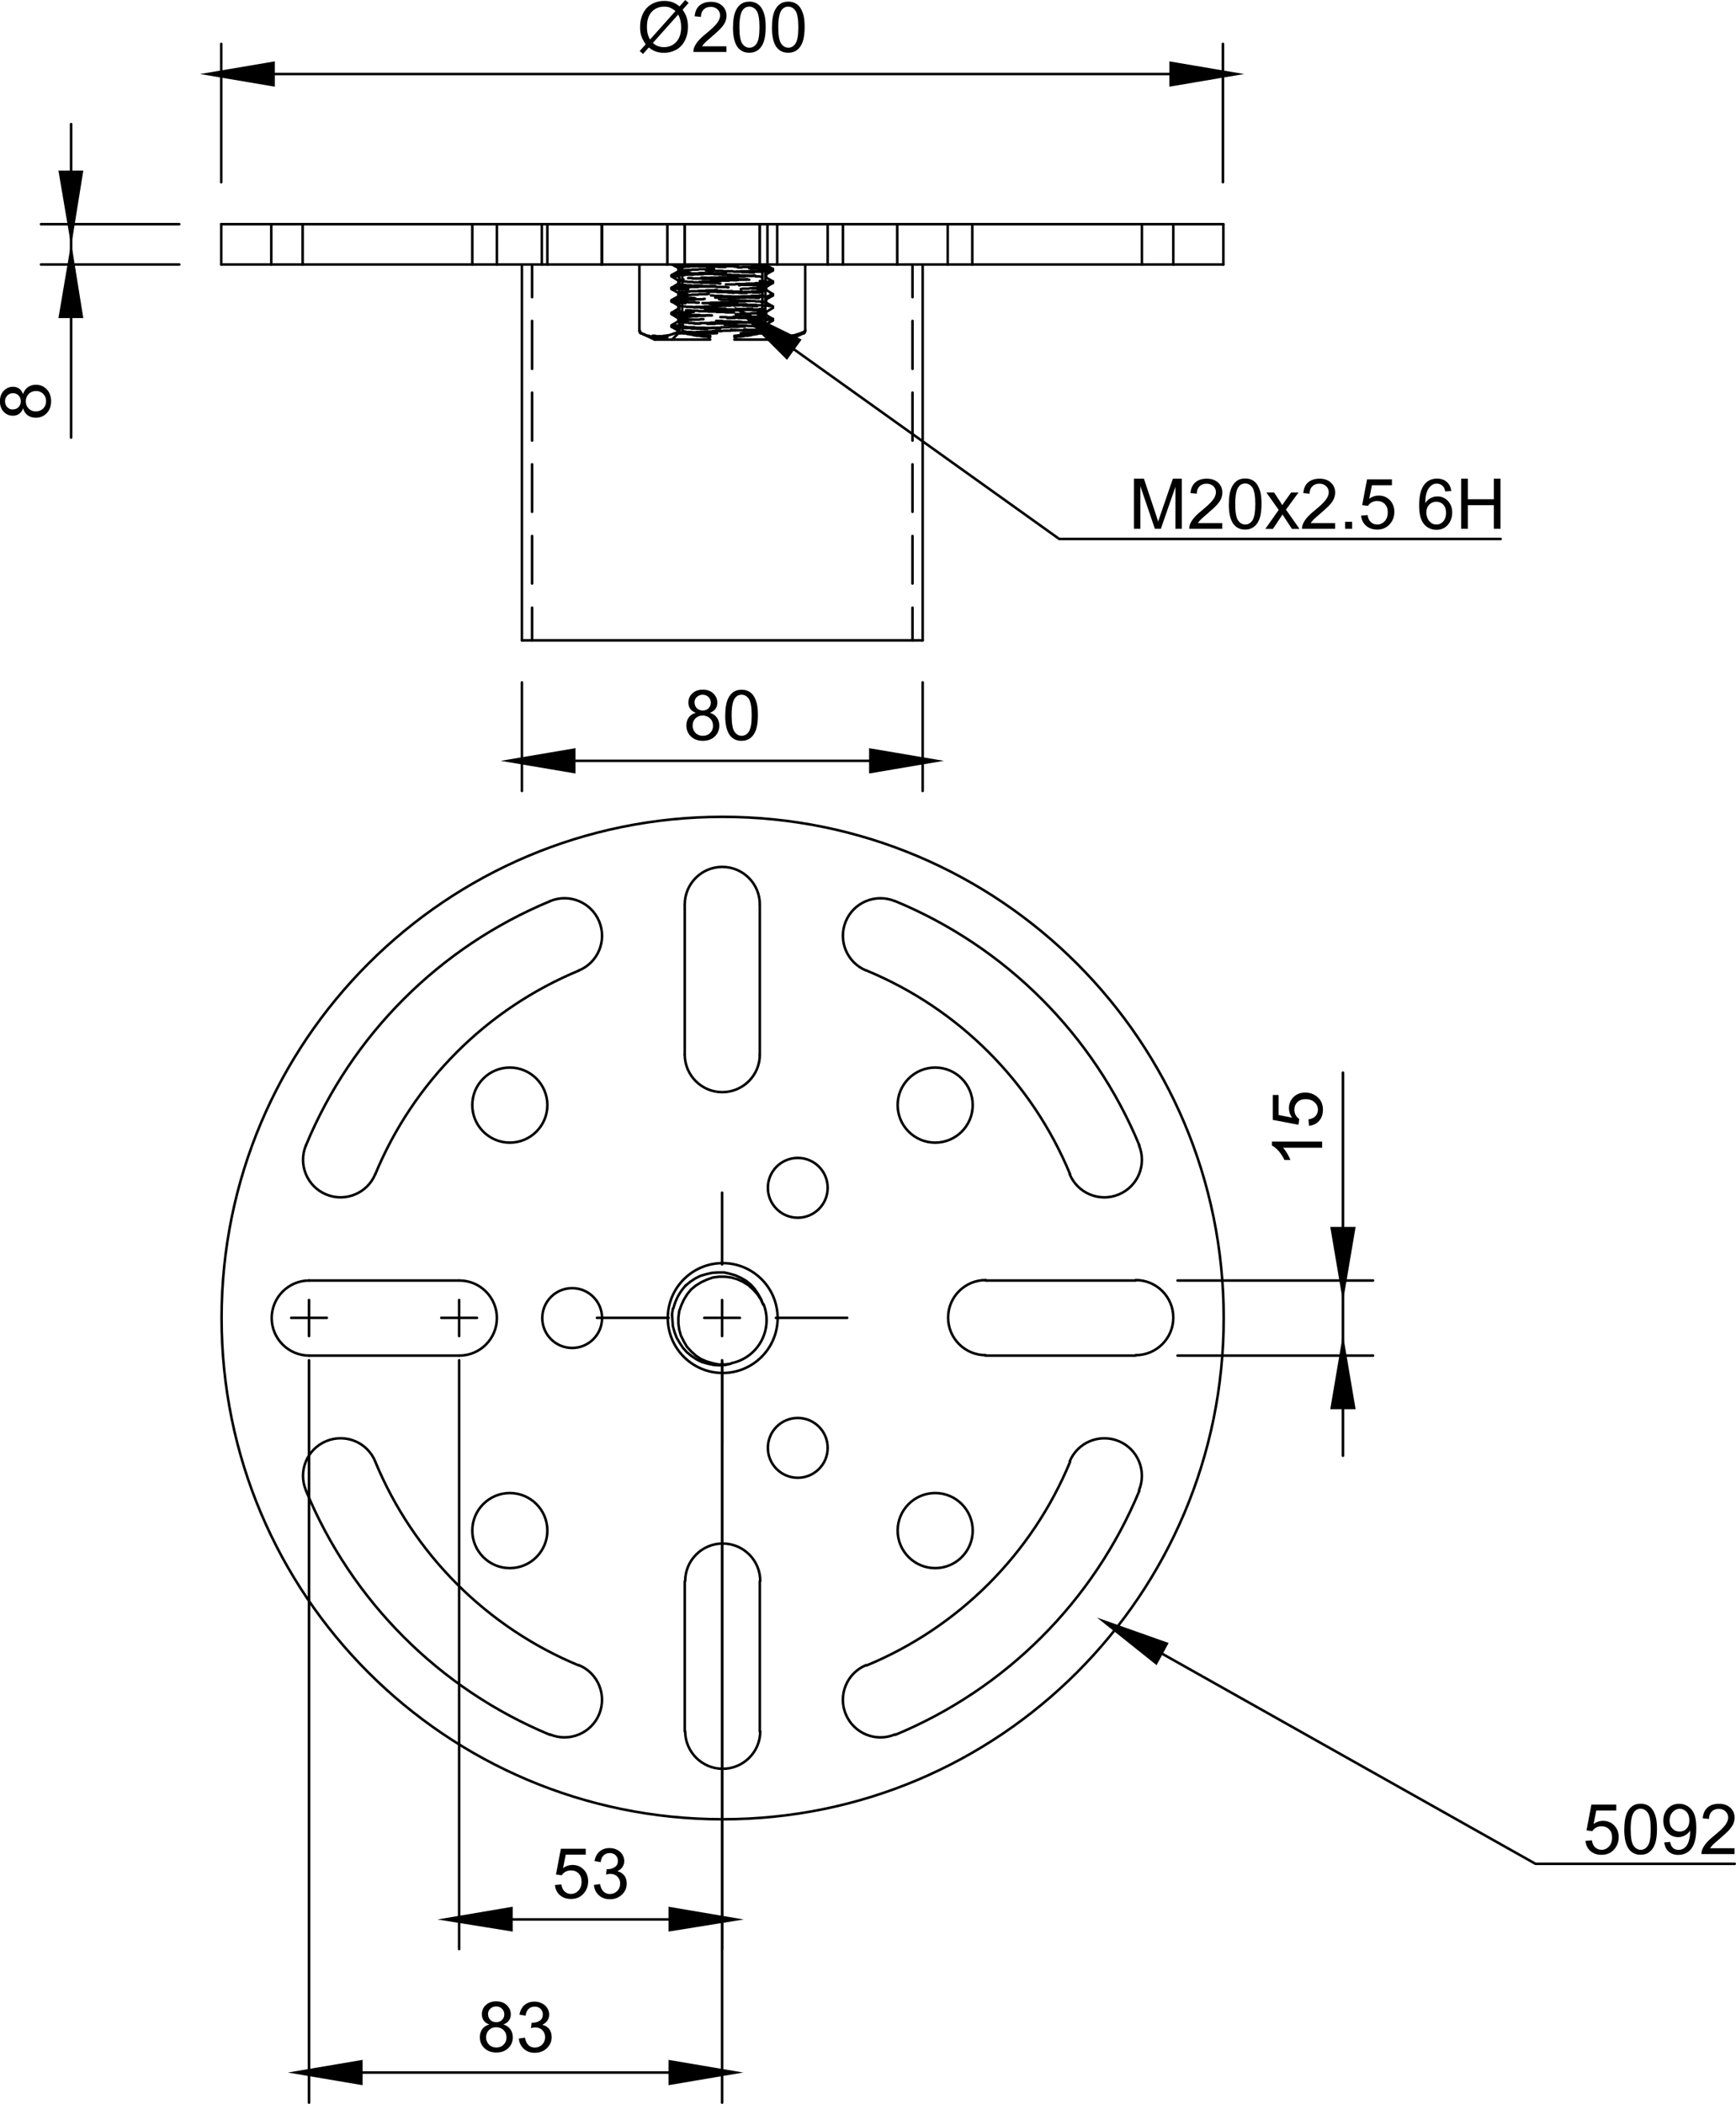 <?xml version="1.0" encoding="UTF-8"?>
<svg id="Lager_2" data-name="Lager 2" xmlns="http://www.w3.org/2000/svg" viewBox="0 0 245.61 297.57">
  <defs>
    <style>
      .cls-1, .cls-2, .cls-3, .cls-4, .cls-5, .cls-6 {
        fill: none;
      }

      .cls-2 {
        stroke-miterlimit: 10;
      }

      .cls-2, .cls-3, .cls-4, .cls-5, .cls-6 {
        stroke: #000;
        stroke-linecap: round;
      }

      .cls-3 {
        stroke-width: .36px;
      }

      .cls-3, .cls-4, .cls-5, .cls-6 {
        stroke-linejoin: round;
      }

      .cls-4 {
        stroke-width: .36px;
      }

      .cls-5 {
        stroke-width: .36px;
      }

      .cls-6 {
        stroke-width: .36px;
      }
    </style>
  </defs>
  <g id="Lager_1-2" data-name="Lager 1">
    <g>
      <g>
        <line class="cls-5" x1="107.5" y1="37.41" x2="107.5" y2="31.71"/>
        <polyline class="cls-5" points="96.88 31.71 96.88 37.41 96.88 31.71"/>
        <line class="cls-5" x1="107.5" y1="37.41" x2="107.5" y2="31.71"/>
        <polyline class="cls-5" points="31.3 31.71 31.42 31.71 31.78 31.71 32.38 31.71 33.22 31.71 34.3 31.71 35.56 31.71 37.12 31.71 38.86 31.71 40.78 31.71 42.94 31.71 45.34 31.71 47.86 31.71 50.62 31.71 53.56 31.71 56.62 31.71 59.86 31.71 63.22 31.71 66.76 31.71 70.36 31.71 74.14 31.71 77.92 31.71 81.88 31.71 85.84 31.71 89.86 31.71 93.94 31.71 98.08 31.71 102.22 31.71 106.3 31.71 110.44 31.71 114.52 31.71 118.54 31.71 122.49 31.71 126.45 31.71 130.23 31.71 134.01 31.71 137.61 31.71 141.15 31.71 144.51 31.71 147.75 31.71 150.81 31.71 153.75 31.71 156.51 31.71 159.03 31.71 161.43 31.71 163.59 31.71 165.51 31.71 167.25 31.71 168.81 31.71 170.07 31.71 171.15 31.71 171.99 31.71 172.59 31.71 172.95 31.71 173.07 31.71"/>
        <polyline class="cls-5" points="31.3 37.41 31.42 37.41 31.78 37.41 32.38 37.41 33.22 37.41 34.3 37.41 35.56 37.41 37.12 37.41 38.86 37.41 40.78 37.41 42.94 37.41 45.34 37.41 47.86 37.41 50.62 37.41 53.56 37.41 56.62 37.41 59.86 37.41 63.22 37.41 66.76 37.41 70.36 37.41 74.14 37.41 77.92 37.41 81.88 37.41 85.84 37.41 89.86 37.41 93.94 37.41 98.08 37.41 102.22 37.41 106.3 37.41 110.44 37.41 114.52 37.41 118.54 37.41 122.49 37.41 126.45 37.41 130.23 37.41 134.01 37.41 137.61 37.41 141.15 37.41 144.51 37.41 147.75 37.41 150.81 37.41 153.75 37.41 156.51 37.41 159.03 37.41 161.43 37.41 163.59 37.41 165.51 37.41 167.25 37.41 168.81 37.41 170.07 37.41 171.15 37.41 171.99 37.41 172.59 37.41 172.95 37.41 173.07 37.41"/>
        <line class="cls-5" x1="76.66" y1="37.41" x2="76.66" y2="31.71"/>
        <line class="cls-5" x1="85.18" y1="37.41" x2="85.18" y2="31.71"/>
        <line class="cls-5" x1="161.56" y1="37.41" x2="161.56" y2="31.71"/>
        <line class="cls-5" x1="119.26" y1="37.41" x2="119.26" y2="31.71"/>
        <line class="cls-5" x1="96.88" y1="37.41" x2="96.88" y2="31.71"/>
        <line class="cls-5" x1="85.12" y1="37.41" x2="85.12" y2="31.71"/>
        <line class="cls-5" x1="42.82" y1="37.41" x2="42.82" y2="31.71"/>
        <line class="cls-5" x1="66.82" y1="37.41" x2="66.82" y2="31.71"/>
        <line class="cls-5" x1="77.44" y1="37.41" x2="77.44" y2="31.71"/>
        <line class="cls-5" x1="126.94" y1="37.41" x2="126.94" y2="31.71"/>
        <line class="cls-5" x1="137.56" y1="37.41" x2="137.56" y2="31.71"/>
        <line class="cls-5" x1="108.58" y1="37.41" x2="108.58" y2="31.71"/>
        <line class="cls-5" x1="117.1" y1="37.41" x2="117.1" y2="31.71"/>
        <line class="cls-5" x1="134.08" y1="37.41" x2="134.08" y2="31.71"/>
        <line class="cls-5" x1="166" y1="37.41" x2="166" y2="31.71"/>
        <line class="cls-5" x1="94.42" y1="37.41" x2="94.42" y2="31.71"/>
        <line class="cls-5" x1="109.96" y1="37.41" x2="109.96" y2="31.71"/>
        <line class="cls-5" x1="70.3" y1="37.41" x2="70.3" y2="31.71"/>
        <line class="cls-5" x1="38.38" y1="37.41" x2="38.38" y2="31.71"/>
        <line class="cls-5" x1="31.3" y1="37.41" x2="31.3" y2="31.71"/>
        <line class="cls-5" x1="173.08" y1="37.41" x2="173.08" y2="31.71"/>
        <polyline class="cls-5" points="96.64 47.07 96.58 47.07 96.52 47.07 96.46 47.07 96.4 47.07 96.34 47.07 96.28 47.07 96.22 47.07 96.16 47.07 96.16 47.13"/>
        <polyline class="cls-5" points="95.98 46.95 96.04 46.89 96.04 46.83 96.1 46.83 96.1 46.77 96.1 46.71 96.1 46.65 96.1 46.59"/>
        <polyline class="cls-5" points="96.52 46.59 96.52 46.65 96.52 46.71 96.58 46.77 96.58 46.83 96.64 46.89 96.7 46.89"/>
        <polyline class="cls-5" points="108.22 47.13 108.22 47.07 108.16 47.07 108.1 47.07 108.04 47.07 107.98 47.07 107.92 47.07 107.86 47.07 107.8 47.07 107.74 47.07"/>
        <polyline class="cls-5" points="107.68 46.89 107.74 46.89 107.74 46.83 107.8 46.83 107.8 46.77 107.86 46.77 107.86 46.71"/>
        <polyline class="cls-5" points="108.28 46.71 108.28 46.77 108.28 46.83 108.34 46.89 108.4 46.95"/>
        <line class="cls-5" x1="107.74" y1="47.07" x2="107.68" y2="47.13"/>
        <line class="cls-5" x1="96.7" y1="47.13" x2="96.64" y2="47.07"/>
        <line class="cls-5" x1="96.7" y1="46.89" x2="96.76" y2="46.95"/>
        <line class="cls-5" x1="107.62" y1="46.95" x2="107.68" y2="46.89"/>
        <line class="cls-5" x1="108.28" y1="46.65" x2="108.28" y2="46.71"/>
        <line class="cls-5" x1="107.86" y1="46.71" x2="107.86" y2="46.65"/>
        <polyline class="cls-5" points="90.46 46.71 90.46 46.77 90.46 46.83 90.52 46.89"/>
        <polyline class="cls-5" points="90.64 47.07 90.58 47.07 90.64 47.07 90.64 47.13"/>
        <polyline class="cls-5" points="90.52 46.89 90.58 46.95 90.58 46.89 90.52 46.89 90.52 46.83 90.46 46.83 90.46 46.77 90.46 46.71"/>
        <polyline class="cls-5" points="113.74 47.13 113.74 47.07 113.8 47.07 113.74 47.07"/>
        <polyline class="cls-5" points="113.86 46.89 113.86 46.83 113.92 46.83 113.92 46.77 113.92 46.71 113.92 46.77 113.92 46.83 113.86 46.83 113.86 46.89 113.8 46.89 113.8 46.95"/>
        <line class="cls-5" x1="113.74" y1="47.07" x2="113.74" y2="47.13"/>
        <line class="cls-5" x1="113.8" y1="46.95" x2="113.86" y2="46.89"/>
        <line class="cls-5" x1="113.92" y1="37.41" x2="113.92" y2="46.71"/>
        <polyline class="cls-5" points="96.1 46.71 96.1 46.77 96.1 46.83 96.1 46.89 96.04 46.89"/>
        <polyline class="cls-5" points="96.16 47.07 96.22 47.07 96.28 47.07 96.34 47.07 96.4 47.07 96.46 47.07 96.52 47.07 96.58 47.07 96.64 47.07 96.7 47.13"/>
        <polyline class="cls-5" points="96.76 46.95 96.76 46.89 96.7 46.89 96.64 46.89 96.58 46.83 96.58 46.77 96.52 46.77 96.52 46.71"/>
        <polyline class="cls-5" points="90.64 47.13 90.76 47.13 90.88 47.19 90.94 47.25 91.06 47.25 91.12 47.31 91.24 47.31 91.3 47.37 91.42 47.43 91.48 47.43 91.6 47.49 91.66 47.49 91.78 47.49 91.96 47.55 92.08 47.61 92.26 47.67 92.44 47.67 92.62 47.67 92.74 47.73 92.92 47.73 93.1 47.73 93.28 47.73 93.4 47.73 93.58 47.73 93.76 47.73 93.88 47.73 94.06 47.73 94.24 47.67 94.36 47.67 94.42 47.67"/>
        <polyline class="cls-5" points="96.04 46.89 95.92 46.95 95.86 47.01 95.74 47.01 95.68 47.07 95.56 47.13 95.44 47.13 95.38 47.19 95.26 47.19 95.2 47.25 95.14 47.25 95.02 47.31 94.96 47.31 94.78 47.37 94.6 47.43 94.42 47.43 94.24 47.49 94.12 47.49 93.94 47.49 93.76 47.55 93.64 47.55 93.46 47.55 93.28 47.55 93.16 47.55 92.98 47.55 92.8 47.55 92.68 47.49 92.5 47.49 92.32 47.49"/>
        <polyline class="cls-5" points="107.86 46.65 107.86 46.71 107.8 46.71 107.8 46.77 107.8 46.83 107.74 46.83 107.74 46.89 107.68 46.89 107.62 46.89 107.62 46.95"/>
        <polyline class="cls-5" points="107.68 47.13 107.74 47.07 107.8 47.07 107.86 47.07 107.92 47.07 107.98 47.07 108.04 47.07 108.1 47.07 108.16 47.07 108.22 47.07"/>
        <polyline class="cls-5" points="108.34 46.89 108.28 46.89 108.28 46.83 108.28 46.77 108.28 46.71 108.28 46.65"/>
        <polyline class="cls-5" points="96.7 47.13 96.94 47.13 97.12 47.19 97.3 47.25 97.48 47.25 97.66 47.31 97.84 47.31 98.02 47.37 98.2 47.43 98.38 47.43 98.56 47.49 98.74 47.49 98.92 47.49 99.22 47.55 99.58 47.61 99.94 47.61 100.24 47.67 100.48 47.67"/>
        <polyline class="cls-5" points="103.9 47.67 104.14 47.67 104.44 47.61 104.8 47.61 105.16 47.55 105.46 47.49 105.64 47.49 105.82 47.49 106 47.43 106.18 47.43 106.36 47.37 106.54 47.31 106.72 47.31 106.9 47.25 107.08 47.25 107.26 47.19 107.44 47.13 107.68 47.13"/>
        <polyline class="cls-5" points="107.62 46.95 107.44 46.95 107.26 47.01 107.08 47.01 106.84 47.07 106.66 47.13 106.48 47.13 106.3 47.19 106.12 47.19 105.94 47.25 105.82 47.25 105.64 47.31 105.46 47.31 105.1 47.37 104.8 47.43 104.44 47.43 104.14 47.49 103.9 47.49"/>
        <polyline class="cls-5" points="100.48 47.49 100.24 47.49 99.94 47.43 99.58 47.43 99.28 47.37 98.92 47.31 98.74 47.31 98.56 47.25 98.44 47.25 98.26 47.19 98.08 47.19 97.9 47.13 97.72 47.13 97.54 47.07 97.3 47.01 97.12 47.01 96.94 46.95 96.76 46.95"/>
        <polyline class="cls-5" points="108.22 47.07 108.34 47.13 108.4 47.19 108.52 47.25 108.58 47.25 108.7 47.31 108.76 47.31 108.88 47.37 108.94 47.37 109.06 47.43 109.12 47.43 109.24 47.49 109.3 47.49 109.48 47.55 109.66 47.61 109.84 47.61 110.02 47.67 110.14 47.67 110.32 47.73 110.5 47.73 110.62 47.73 110.8 47.73 110.98 47.73 111.1 47.73 111.28 47.73 111.46 47.73 111.64 47.73 111.76 47.67 111.94 47.67 112 47.67"/>
        <polyline class="cls-5" points="113.8 46.95 113.74 46.95 113.62 47.01 113.5 47.01 113.44 47.07 113.32 47.13 113.26 47.13 113.14 47.19 113.08 47.19 112.96 47.25 112.9 47.25 112.78 47.31 112.72 47.31 112.54 47.37 112.36 47.43 112.18 47.43 112.06 47.49 111.88 47.49 111.7 47.49 111.58 47.55 111.4 47.55 111.22 47.55 111.1 47.55 110.92 47.55 110.74 47.55 110.62 47.55 110.44 47.49 110.26 47.49 110.14 47.49 110.08 47.49"/>
        <line class="cls-5" x1="107.86" y1="37.41" x2="107.86" y2="46.65"/>
        <line class="cls-5" x1="108.28" y1="46.65" x2="108.28" y2="37.41"/>
        <line class="cls-5" x1="96.1" y1="37.41" x2="96.1" y2="46.71"/>
        <line class="cls-5" x1="96.52" y1="46.71" x2="96.52" y2="37.41"/>
        <line class="cls-5" x1="90.46" y1="46.71" x2="90.46" y2="37.41"/>
        <polyline class="cls-5" points="92.62 48.03 92.74 48.03 93.1 48.03 93.64 48.03 94.42 48.03 95.44 48.03 96.58 48.03 97.84 48.03 99.22 48.03 100.48 48.03"/>
        <polyline class="cls-5" points="103.9 48.03 105.16 48.03 106.54 48.03 107.8 48.03 108.94 48.03 109.96 48.03 110.74 48.03 111.28 48.03 111.64 48.03 111.76 48.03"/>
        <polyline class="cls-5" points="109.12 47.13 109.18 47.13 109.24 47.13 109.3 47.13 109.36 47.13 109.36 47.07 109.36 47.01 109.3 47.01 109.24 47.01 109.18 47.01 109.12 47.01 109.06 47.01 109 46.95 108.94 46.95 108.88 46.95 108.82 46.95 108.76 46.95 108.7 46.95 108.64 46.95 108.58 46.95 108.52 46.95 108.46 46.95 108.4 46.95 108.34 46.89 108.28 46.89 108.22 46.89 108.1 46.89 108.04 46.89 107.98 46.89 107.92 46.89 107.86 46.89 107.74 46.89 107.68 46.89 107.62 46.89 107.5 46.89 107.44 46.83 107.38 46.83 107.26 46.83 107.2 46.83 107.08 46.83 107.02 46.83 106.9 46.83 106.84 46.83 106.72 46.83 106.66 46.83 106.54 46.83 106.42 46.83 106.36 46.83 106.24 46.77 106.12 46.77 106.06 46.77 105.94 46.77 105.82 46.77 105.76 46.77 105.64 46.77 105.52 46.77 105.4 46.77 105.28 46.77 105.22 46.77 105.1 46.77 104.98 46.71 104.86 46.71 104.74 46.71 104.62 46.71 104.5 46.71 104.38 46.71 104.26 46.71 104.2 46.71 104.08 46.71 103.96 46.71 103.84 46.71 103.72 46.71 103.6 46.71 103.48 46.65 103.42 46.65"/>
        <polyline class="cls-5" points="100.06 46.53 100 46.53 99.88 46.53 99.76 46.53 99.64 46.53 99.52 46.53 99.4 46.53 99.28 46.53 99.22 46.53 99.1 46.53 98.98 46.47 98.86 46.47 98.74 46.47 98.68 46.47 98.56 46.47 98.44 46.47 98.32 46.47 98.26 46.47 98.14 46.47 98.02 46.47 97.96 46.47 97.84 46.47 97.72 46.41 97.66 46.41 97.54 46.41 97.48 46.41 97.36 46.41 97.3 46.41 97.18 46.41 97.12 46.41 97 46.41 96.94 46.41 96.88 46.41 96.76 46.41 96.7 46.41 96.64 46.35 96.52 46.35 96.46 46.35 96.4 46.35 96.34 46.35 96.28 46.35 96.22 46.35 96.1 46.35 96.04 46.35 95.98 46.35 95.92 46.35 95.86 46.35 95.8 46.35 95.74 46.29 95.68 46.29 95.62 46.29 95.56 46.29 95.5 46.29 95.44 46.29 95.38 46.29 95.32 46.29 95.26 46.29 95.26 46.23 95.2 46.23 95.14 46.23 95.08 46.23 95.02 46.23 95.02 46.17 95.08 46.17 95.08 46.11 95.14 46.11 95.2 46.11 95.26 46.11 95.32 46.11 95.38 46.11 95.44 46.11 95.5 46.05 95.56 46.05 95.62 46.05 95.68 46.05 95.74 46.05 95.8 46.05 95.86 46.05 95.92 46.05 95.98 46.05 96.04 46.05 96.1 46.05 96.16 46.05 96.28 45.99 96.34 45.99 96.4 45.99 96.46 45.99 96.52 45.99 96.64 45.99"/>
        <polyline class="cls-5" points="100.06 45.81 100.18 45.81 100.3 45.81 100.42 45.81 100.54 45.81 100.66 45.81 100.78 45.81 100.9 45.81 101.02 45.81 101.14 45.81 101.26 45.75 101.38 45.75 101.5 45.75 101.62 45.75 101.74 45.75 101.86 45.75 101.98 45.75 102.1 45.75 102.22 45.75 102.34 45.75 102.46 45.75 102.58 45.75 102.7 45.69 102.82 45.69 102.94 45.69 103.06 45.69 103.18 45.69 103.3 45.69 103.42 45.69 103.54 45.69 103.66 45.69 103.78 45.69 103.9 45.69 104.02 45.69 104.14 45.69 104.26 45.63 104.38 45.63 104.5 45.63 104.62 45.63 104.74 45.63 104.86 45.63 104.98 45.63 105.04 45.63 105.16 45.63 105.28 45.63 105.4 45.63 105.52 45.63 105.64 45.63 105.7 45.57 105.82 45.57 105.94 45.57 106.06 45.57 106.12 45.57 106.24 45.57 106.36 45.57 106.42 45.57 106.54 45.57 106.6 45.57 106.72 45.57 106.78 45.57"/>
        <polyline class="cls-5" points="108.64 45.15 108.58 45.15 108.52 45.15 108.46 45.15 108.4 45.15 108.34 45.15 108.28 45.15 108.22 45.15 108.16 45.15 108.04 45.15 107.98 45.09 107.92 45.09 107.86 45.09 107.8 45.09 107.68 45.09 107.62 45.09 107.56 45.09 107.44 45.09 107.38 45.09 107.26 45.09 107.2 45.09 107.14 45.09 107.02 45.09 106.96 45.03 106.84 45.03 106.72 45.03 106.66 45.03 106.54 45.03 106.48 45.03 106.36 45.03 106.24 45.03 106.18 45.03 106.06 45.03 105.94 45.03 105.88 45.03 105.76 45.03 105.64 44.97 105.52 44.97 105.4 44.97 105.34 44.97 105.22 44.97 105.1 44.97 104.98 44.97 104.86 44.97 104.74 44.97 104.62 44.97 104.56 44.97 104.44 44.97 104.32 44.91 104.2 44.91 104.08 44.91 103.96 44.91 103.84 44.91 103.72 44.91 103.6 44.91 103.48 44.91 103.36 44.91 103.24 44.91 103.12 44.91 103 44.91 102.88 44.91 102.76 44.85 102.64 44.85 102.52 44.85 102.4 44.85 102.28 44.85 102.16 44.85 102.04 44.85 101.92 44.85"/>
        <polyline class="cls-5" points="98.56 44.73 98.44 44.73 98.38 44.67 98.26 44.67 98.14 44.67 98.02 44.67 97.96 44.67 97.84 44.67 97.78 44.67 97.66 44.67 97.54 44.67 97.48 44.67 97.36 44.67 97.3 44.67 97.18 44.61 97.12 44.61 97.06 44.61 96.94 44.61 96.88 44.61 96.76 44.61 96.7 44.61 96.64 44.61 96.58 44.61 96.46 44.61 96.4 44.61 96.34 44.61 96.28 44.61 96.22 44.55 96.16 44.55 96.04 44.55 95.98 44.55 95.92 44.55 95.86 44.55 95.8 44.55 95.74 44.55 95.68 44.55 95.62 44.55 95.56 44.55 95.5 44.49 95.44 44.49 95.38 44.49 95.32 44.49 95.26 44.49 95.2 44.49 95.14 44.49 95.08 44.43 95.02 44.43 95.02 44.37 95.08 44.37 95.14 44.37 95.2 44.37 95.26 44.31 95.32 44.31 95.38 44.31 95.44 44.31 95.5 44.31 95.56 44.31 95.62 44.31 95.68 44.31 95.74 44.31 95.8 44.25 95.86 44.25 95.92 44.25 95.98 44.25 96.04 44.25 96.1 44.25 96.16 44.25 96.22 44.25 96.34 44.25 96.4 44.25 96.46 44.25 96.52 44.25 96.58 44.19 96.7 44.19 96.76 44.19 96.82 44.19 96.94 44.19 97 44.19 97.06 44.19 97.18 44.19 97.24 44.19 97.36 44.19 97.42 44.19 97.54 44.19 97.6 44.19 97.72 44.13 97.84 44.13 97.9 44.13 98.02 44.13 98.14 44.13"/>
        <polyline class="cls-5" points="101.56 44.01 101.62 44.01 101.74 44.01 101.86 44.01 101.98 43.95 102.1 43.95 102.22 43.95 102.34 43.95 102.46 43.95 102.58 43.95 102.7 43.95 102.82 43.95 102.94 43.95 103.06 43.95 103.18 43.95 103.3 43.95 103.42 43.89 103.54 43.89 103.66 43.89 103.78 43.89 103.9 43.89 104.02 43.89 104.14 43.89 104.26 43.89 104.38 43.89 104.5 43.89 104.62 43.89 104.74 43.89 104.86 43.89 104.92 43.83 105.04 43.83 105.16 43.83 105.28 43.83 105.4 43.83 105.52 43.83 105.58 43.83 105.7 43.83 105.82 43.83 105.94 43.83 106 43.83 106.12 43.83 106.24 43.83 106.3 43.77 106.42 43.77 106.54 43.77 106.6 43.77 106.72 43.77 106.78 43.77 106.9 43.77 107.02 43.77 107.08 43.77 107.2 43.77 107.26 43.77 107.32 43.77 107.44 43.71 107.5 43.71 107.56 43.71 107.68 43.71 107.74 43.71 107.8 43.71 107.92 43.71 107.98 43.71 108.04 43.71 108.1 43.71 108.16 43.71 108.22 43.71 108.28 43.71"/>
        <polyline class="cls-5" points="107.14 43.29 107.02 43.29 106.96 43.29 106.84 43.29 106.78 43.29 106.66 43.29 106.54 43.29 106.48 43.29 106.36 43.23 106.3 43.23 106.18 43.23 106.06 43.23 105.94 43.23 105.88 43.23 105.76 43.23 105.64 43.23 105.52 43.23 105.46 43.23 105.34 43.23 105.22 43.23 105.1 43.23 104.98 43.17 104.86 43.17 104.8 43.17 104.68 43.17 104.56 43.17 104.44 43.17 104.32 43.17 104.2 43.17 104.08 43.17 103.96 43.17 103.84 43.17 103.72 43.17 103.6 43.11 103.48 43.11 103.36 43.11 103.24 43.11 103.12 43.11 103 43.11 102.88 43.11 102.76 43.11 102.64 43.11 102.52 43.11 102.4 43.11 102.28 43.11 102.16 43.11 102.04 43.05 101.92 43.05 101.8 43.05 101.68 43.05 101.56 43.05 101.44 43.05 101.32 43.05 101.2 43.05 101.08 43.05 100.96 43.05 100.84 43.05 100.72 43.05 100.6 42.99 100.48 42.99 100.42 42.99"/>
        <polyline class="cls-5" points="97 42.87 96.94 42.87 96.88 42.87 96.82 42.87 96.7 42.81 96.64 42.81 96.58 42.81 96.46 42.81 96.4 42.81 96.34 42.81 96.28 42.81 96.22 42.81 96.16 42.81 96.1 42.81 96.04 42.81 95.98 42.81 95.92 42.81 95.86 42.75 95.8 42.75 95.74 42.75 95.68 42.75 95.62 42.75 95.56 42.75 95.5 42.75 95.44 42.75 95.38 42.75 95.32 42.75 95.26 42.69 95.2 42.69 95.14 42.69 95.08 42.69 95.02 42.69 95.02 42.63 95.08 42.63 95.08 42.57 95.14 42.57 95.2 42.57 95.26 42.57 95.32 42.57 95.38 42.57 95.44 42.57 95.44 42.51 95.5 42.51 95.56 42.51 95.62 42.51 95.68 42.51 95.74 42.51 95.8 42.51 95.86 42.51 95.92 42.51 95.98 42.51 96.04 42.51 96.1 42.51 96.16 42.45 96.22 42.45 96.28 42.45 96.4 42.45 96.46 42.45 96.52 42.45 96.58 42.45 96.7 42.45 96.76 42.45 96.82 42.45 96.94 42.45 97 42.45 97.06 42.39 97.18 42.39 97.24 42.39 97.36 42.39 97.42 42.39 97.54 42.39 97.6 42.39 97.72 42.39 97.84 42.39 97.9 42.39 98.02 42.39 98.08 42.39 98.2 42.39 98.32 42.33 98.38 42.33 98.5 42.33 98.62 42.33 98.74 42.33 98.86 42.33 98.92 42.33 99.04 42.33 99.16 42.33 99.28 42.33 99.4 42.33 99.46 42.33 99.58 42.27 99.7 42.27"/>
        <polyline class="cls-5" points="103.06 42.15 103.18 42.15 103.3 42.15 103.42 42.15 103.54 42.15 103.66 42.15 103.78 42.15 103.9 42.15 104.02 42.15 104.14 42.09 104.26 42.09 104.38 42.09 104.5 42.09 104.62 42.09 104.68 42.09 104.8 42.09 104.92 42.09 105.04 42.09 105.16 42.09 105.28 42.09 105.4 42.09 105.46 42.09 105.58 42.03 105.7 42.03 105.82 42.03 105.88 42.03 106 42.03 106.12 42.03 106.24 42.03 106.3 42.03 106.42 42.03 106.54 42.03 106.6 42.03 106.72 42.03 106.78 41.97 106.9 41.97 106.96 41.97 107.08 41.97 107.14 41.97 107.26 41.97 107.32 41.97 107.44 41.97 107.5 41.97 107.56 41.97 107.68 41.97 107.74 41.97 107.8 41.97 107.86 41.91 107.98 41.91 108.04 41.91 108.1 41.91 108.16 41.91 108.22 41.91 108.28 41.91 108.34 41.91 108.4 41.91 108.46 41.91 108.52 41.91 108.58 41.91 108.64 41.91 108.7 41.85 108.76 41.85 108.82 41.85 108.88 41.85 108.94 41.85 109 41.85 109.06 41.85 109.12 41.85 109.18 41.85 109.18 41.79 109.24 41.79 109.3 41.79 109.36 41.79 109.36 41.73 109.3 41.73 109.24 41.67 109.18 41.67 109.12 41.67 109.06 41.67 109 41.67"/>
        <polyline class="cls-5" points="105.64 41.43 105.58 41.43 105.46 41.43 105.34 41.43 105.22 41.43 105.1 41.43 105.04 41.43 104.92 41.43 104.8 41.43 104.68 41.43 104.56 41.43 104.44 41.37 104.32 41.37 104.2 41.37 104.08 41.37 103.96 41.37 103.84 41.37 103.72 41.37 103.6 41.37 103.48 41.37 103.36 41.37 103.24 41.37 103.12 41.37 103 41.37 102.88 41.31 102.76 41.31 102.64 41.31 102.52 41.31 102.4 41.31 102.28 41.31 102.16 41.31 102.04 41.31 101.92 41.31 101.8 41.31 101.68 41.31 101.56 41.31 101.44 41.31 101.32 41.25 101.2 41.25 101.08 41.25 100.96 41.25 100.84 41.25 100.72 41.25 100.6 41.25 100.48 41.25 100.36 41.25 100.24 41.25 100.12 41.25 100 41.25 99.88 41.19 99.82 41.19 99.7 41.19 99.58 41.19 99.46 41.19 99.34 41.19 99.22 41.19 99.1 41.19 98.98 41.19 98.92 41.19 98.86 41.19"/>
        <polyline class="cls-5" points="95.5 40.95 95.44 40.95 95.38 40.95 95.32 40.95 95.26 40.95 95.2 40.95 95.14 40.95 95.14 40.89 95.08 40.89 95.02 40.89 95.02 40.83 95.08 40.83 95.14 40.83 95.2 40.83 95.2 40.77 95.26 40.77 95.32 40.77 95.38 40.77 95.44 40.77 95.5 40.77 95.56 40.77 95.62 40.77 95.68 40.77 95.74 40.71 95.8 40.71 95.86 40.71 95.92 40.71 95.98 40.71 96.04 40.71 96.1 40.71 96.16 40.71 96.22 40.71 96.28 40.71 96.34 40.71 96.46 40.71 96.52 40.71 96.58 40.65 96.64 40.65 96.76 40.65 96.82 40.65 96.88 40.65 97 40.65 97.06 40.65 97.18 40.65 97.24 40.65 97.36 40.65 97.42 40.65 97.54 40.65 97.6 40.59 97.72 40.59 97.78 40.59 97.9 40.59 98.02 40.59 98.08 40.59 98.2 40.59 98.32 40.59 98.38 40.59 98.5 40.59 98.62 40.59 98.68 40.59 98.8 40.59 98.92 40.53 99.04 40.53 99.16 40.53 99.28 40.53 99.34 40.53 99.46 40.53 99.58 40.53 99.7 40.53 99.82 40.53 99.94 40.53 100.06 40.53 100.18 40.53 100.3 40.47 100.42 40.47 100.54 40.47 100.66 40.47 100.78 40.47 100.9 40.47 101.02 40.47 101.14 40.47 101.2 40.47"/>
        <polyline class="cls-5" points="104.56 40.35 104.68 40.35 104.8 40.29 104.92 40.29 105.04 40.29 105.16 40.29 105.28 40.29 105.34 40.29 105.46 40.29 105.58 40.29 105.7 40.29 105.82 40.29 105.88 40.29 106 40.29 106.12 40.29 106.18 40.23 106.3 40.23 106.42 40.23 106.48 40.23 106.6 40.23 106.72 40.23 106.78 40.23 106.9 40.23 106.96 40.23 107.08 40.23 107.14 40.23 107.26 40.23 107.32 40.17 107.38 40.17 107.5 40.17 107.56 40.17 107.68 40.17 107.74 40.17 107.8 40.17 107.86 40.17 107.98 40.17 108.04 40.17 108.1 40.17 108.16 40.17 108.22 40.17 108.28 40.11 108.34 40.11 108.4 40.11 108.46 40.11 108.52 40.11 108.58 40.11 108.64 40.11 108.7 40.11 108.76 40.11 108.82 40.11 108.88 40.11 108.94 40.11 109 40.05 109.06 40.05 109.12 40.05 109.18 40.05 109.24 40.05 109.3 40.05 109.3 39.99 109.36 39.99 109.36 39.93 109.3 39.93 109.24 39.93 109.18 39.93 109.12 39.93 109.06 39.87 109 39.87 108.94 39.87 108.88 39.87 108.82 39.87 108.76 39.87 108.7 39.87 108.64 39.87 108.58 39.87 108.52 39.87 108.46 39.81 108.4 39.81 108.34 39.81 108.28 39.81 108.22 39.81 108.16 39.81 108.1 39.81 108.04 39.81 107.92 39.81 107.86 39.81 107.8 39.81 107.74 39.81 107.62 39.75 107.56 39.75 107.5 39.75"/>
        <polyline class="cls-5" points="104.14 39.63 104.08 39.63 103.96 39.63 103.84 39.63 103.78 39.57 103.66 39.57 103.54 39.57 103.42 39.57 103.3 39.57 103.18 39.57 103.06 39.57 102.94 39.57 102.82 39.57 102.7 39.57 102.52 39.57 102.4 39.57 102.28 39.57 102.16 39.51 102.04 39.51 101.92 39.51 101.8 39.51 101.68 39.51 101.56 39.51 101.44 39.51 101.32 39.51 101.2 39.51 101.08 39.51 100.96 39.51 100.84 39.51 100.72 39.45 100.6 39.45 100.48 39.45 100.36 39.45 100.24 39.45 100.18 39.45 100.06 39.45 99.94 39.45 99.82 39.45 99.7 39.45 99.58 39.45 99.46 39.45 99.34 39.45 99.22 39.39 99.16 39.39 99.04 39.39 98.92 39.39 98.8 39.39 98.68 39.39 98.62 39.39 98.5 39.39 98.38 39.39 98.26 39.39 98.2 39.39 98.08 39.39 97.96 39.39 97.9 39.33 97.78 39.33 97.72 39.33 97.6 39.33 97.48 39.33 97.42 39.33 97.36 39.33"/>
        <polyline class="cls-5" points="95.98 38.97 96.04 38.97 96.1 38.91 96.16 38.91 96.22 38.91 96.28 38.91 96.34 38.91 96.46 38.91 96.52 38.91 96.58 38.91 96.64 38.91 96.76 38.91 96.82 38.91 96.88 38.91 97 38.85 97.06 38.85 97.12 38.85 97.24 38.85 97.3 38.85 97.42 38.85 97.48 38.85 97.6 38.85 97.72 38.85 97.78 38.85 97.9 38.85 97.96 38.85 98.08 38.85 98.2 38.79 98.26 38.79 98.38 38.79 98.5 38.79 98.62 38.79 98.68 38.79 98.8 38.79 98.92 38.79 99.04 38.79 99.16 38.79 99.22 38.79 99.34 38.79 99.46 38.79 99.58 38.73 99.7 38.73 99.82 38.73 99.94 38.73 100.06 38.73 100.18 38.73 100.24 38.73 100.36 38.73 100.48 38.73 100.6 38.73 100.72 38.73 100.84 38.73 100.96 38.67 101.08 38.67 101.2 38.67 101.32 38.67 101.44 38.67 101.56 38.67 101.68 38.67 101.8 38.67 101.92 38.67 102.04 38.67 102.16 38.67 102.28 38.67 102.4 38.67 102.58 38.61 102.7 38.61"/>
        <polyline class="cls-5" points="106.06 38.49 106.12 38.49 106.18 38.49 106.3 38.49 106.42 38.49 106.48 38.49 106.6 38.49 106.66 38.49 106.78 38.43 106.9 38.43 106.96 38.43 107.08 38.43 107.14 38.43 107.2 38.43 107.32 38.43 107.38 38.43 107.5 38.43 107.56 38.43 107.62 38.43 107.74 38.43 107.8 38.37 107.86 38.37 107.92 38.37 108.04 38.37 108.1 38.37 108.16 38.37 108.22 38.37 108.28 38.37 108.34 38.37 108.4 38.37 108.46 38.37 108.52 38.37 108.58 38.37 108.64 38.31 108.7 38.31 108.76 38.31 108.82 38.31 108.88 38.31 108.94 38.31 109 38.31 109.06 38.31 109.12 38.31 109.12 38.25 109.18 38.25 109.24 38.25 109.3 38.25 109.36 38.25 109.36 38.19 109.3 38.19 109.24 38.13 109.18 38.13 109.12 38.13 109.06 38.13 109 38.13 108.94 38.13 108.88 38.13 108.82 38.07 108.76 38.07 108.7 38.07 108.64 38.07 108.58 38.07 108.52 38.07 108.46 38.07 108.4 38.07 108.34 38.07 108.28 38.07 108.22 38.07 108.16 38.07 108.1 38.01 108.04 38.01 107.98 38.01 107.86 38.01 107.8 38.01 107.74 38.01 107.68 38.01 107.56 38.01 107.5 38.01 107.38 38.01 107.32 38.01 107.26 38.01 107.14 37.95 107.08 37.95 106.96 37.95 106.9 37.95 106.78 37.95 106.72 37.95 106.6 37.95 106.48 37.95 106.42 37.95 106.3 37.95 106.18 37.95 106.12 37.95 106 37.95"/>
        <polyline class="cls-5" points="102.64 37.77 102.58 37.77 102.46 37.77 102.34 37.77 102.22 37.77 102.1 37.77 101.98 37.77 101.86 37.77 101.74 37.77 101.62 37.77 101.5 37.71 101.38 37.71 101.26 37.71 101.14 37.71 101.02 37.71 100.9 37.71 100.78 37.71 100.66 37.71 100.54 37.71 100.42 37.71 100.3 37.71 100.18 37.71 100.06 37.65 99.94 37.65 99.82 37.65 99.7 37.65 99.58 37.65 99.46 37.65 99.34 37.65 99.28 37.65 99.16 37.65 99.04 37.65 98.92 37.65 98.8 37.65 98.68 37.65 98.62 37.59 98.5 37.59 98.38 37.59 98.32 37.59 98.2 37.59 98.08 37.59 98.02 37.59 97.9 37.59 97.78 37.59 97.72 37.59 97.6 37.59 97.54 37.59 97.42 37.59 97.36 37.53 97.24 37.53 97.18 37.53 97.06 37.53 97 37.53 96.88 37.53 96.82 37.53 96.76 37.53 96.64 37.53 96.58 37.53 96.52 37.53 96.46 37.53 96.34 37.47 96.28 37.47 96.22 37.47 96.16 37.47 96.1 37.47 96.04 37.47 95.98 37.47 95.92 37.47 95.86 37.47"/>
        <polyline class="cls-5" points="105.28 46.59 105.4 46.59 105.52 46.59 105.64 46.65 105.76 46.65 105.82 46.65 105.94 46.65 106.06 46.65 106.12 46.65 106.24 46.65 106.36 46.65 106.42 46.65 106.54 46.65 106.66 46.65 106.72 46.65 106.84 46.65 106.9 46.71 107.02 46.71 107.08 46.71 107.2 46.71 107.26 46.71 107.38 46.71 107.44 46.71 107.5 46.71 107.62 46.71 107.68 46.71 107.74 46.71 107.86 46.71 107.92 46.71 107.98 46.77 108.04 46.77 108.1 46.77 108.22 46.77 108.28 46.77 108.34 46.77 108.4 46.77 108.46 46.77 108.52 46.77 108.58 46.77 108.64 46.77 108.7 46.83 108.76 46.83 108.82 46.83 108.88 46.83 108.94 46.83 109 46.83 109.06 46.83 109.12 46.83 109.18 46.83 109.24 46.89 109.3 46.89 109.36 46.89 109.36 46.95 109.3 46.95 109.24 46.95 109.24 47.01 109.18 47.01 109.12 47.01 109.06 47.01 109 47.01 108.94 47.01 108.88 47.01 108.82 47.01 108.76 47.01 108.7 47.07 108.64 47.07 108.58 47.07 108.52 47.07 108.46 47.07 108.4 47.07 108.34 47.07 108.28 47.07 108.22 47.07 108.1 47.07 108.04 47.07 107.98 47.13 107.92 47.13 107.86 47.13 107.74 47.13 107.68 47.13 107.62 47.13 107.5 47.13 107.44 47.13 107.38 47.13 107.26 47.13 108.1 47.13 108.7 47.13 109.12 47.13"/>
        <polyline class="cls-5" points="101.92 46.47 101.74 46.47 101.62 46.47 101.5 46.47 101.38 46.47 101.26 46.47 101.14 46.41 101.02 46.41 100.9 46.41 100.78 46.41 100.66 46.41 100.54 46.41 100.48 46.41 100.36 46.41 100.24 46.41 100.12 46.41 100 46.41 99.88 46.41 99.76 46.41 99.64 46.35 99.52 46.35 99.4 46.35 99.28 46.35 99.22 46.35 99.1 46.35 98.98 46.35 98.86 46.35 98.74 46.35 98.68 46.35 98.56 46.35 98.44 46.35 98.32 46.35 98.26 46.29 98.14 46.29 98.02 46.29 97.96 46.29 97.84 46.29 97.72 46.29 97.66 46.29 97.54 46.29 97.48 46.29 97.36 46.29 97.3 46.29 97.18 46.29 97.12 46.23 97 46.23 96.94 46.23 96.88 46.23 96.76 46.23 96.7 46.23 96.64 46.23 96.52 46.23 96.46 46.23 96.4 46.23 96.34 46.23 96.28 46.23 96.22 46.23 96.1 46.17 96.04 46.17 95.98 46.17 95.92 46.17 95.86 46.17 95.8 46.17 95.74 46.17 95.68 46.17 95.62 46.17 95.56 46.17 95.5 46.17 95.5 46.11 95.44 46.11 95.38 46.11 95.32 46.11 95.26 46.11 95.2 46.11"/>
        <polyline class="cls-5" points="98.14 45.75 98.2 45.75 98.32 45.75 98.44 45.75 98.56 45.75 98.62 45.75 98.74 45.75 98.86 45.75 98.98 45.75 99.1 45.69 99.16 45.69 99.28 45.69 99.4 45.69 99.52 45.69 99.64 45.69 99.76 45.69 99.88 45.69 100 45.69 100.06 45.69 100.18 45.69 100.3 45.69 100.42 45.69 100.54 45.63 100.66 45.63 100.78 45.63 100.9 45.63 101.02 45.63 101.14 45.63 101.26 45.63 101.38 45.63 101.5 45.63 101.62 45.63 101.74 45.63 101.86 45.63 101.98 45.63 102.1 45.57 102.22 45.57 102.34 45.57 102.46 45.57 102.58 45.57 102.7 45.57 102.82 45.57 102.94 45.57 103.06 45.57 103.18 45.57 103.3 45.57 103.42 45.57 103.54 45.51 103.66 45.51 103.78 45.51 103.9 45.51 104.02 45.51 104.14 45.51 104.26 45.51 104.38 45.51 104.5 45.51 104.62 45.51 104.74 45.51 104.86 45.51 104.92 45.51"/>
        <polyline class="cls-5" points="108.28 45.33 108.34 45.33 108.4 45.33 108.46 45.27 108.52 45.27 108.58 45.27 108.64 45.27 108.7 45.27 108.76 45.27 108.82 45.27 108.88 45.27 108.94 45.27 109 45.27 109.06 45.21 109.12 45.21 109.18 45.21 109.24 45.21 109.3 45.21 109.36 45.21 109.36 45.15 109.36 45.09 109.3 45.09 109.24 45.09 109.18 45.09 109.12 45.09 109.06 45.09 109 45.03 108.94 45.03 108.88 45.03 108.82 45.03 108.76 45.03 108.7 45.03 108.64 45.03 108.58 45.03 108.52 45.03 108.46 45.03 108.4 45.03 108.34 44.97 108.28 44.97 108.22 44.97 108.16 44.97 108.04 44.97 107.98 44.97 107.92 44.97 107.86 44.97 107.74 44.97 107.68 44.97 107.62 44.97 107.56 44.97 107.44 44.91 107.38 44.91 107.26 44.91 107.2 44.91 107.08 44.91 107.02 44.91 106.9 44.91 106.84 44.91 106.72 44.91 106.66 44.91 106.54 44.91 106.48 44.91 106.36 44.91 106.24 44.85 106.18 44.85 106.06 44.85 105.94 44.85 105.88 44.85 105.76 44.85 105.64 44.85 105.52 44.85 105.4 44.85 105.34 44.85 105.22 44.85 105.1 44.85 104.98 44.79 104.86 44.79 104.74 44.79 104.62 44.79 104.56 44.79 104.44 44.79 104.32 44.79 104.2 44.79 104.08 44.79 103.96 44.79 103.84 44.79 103.78 44.79"/>
        <polyline class="cls-5" points="100.42 44.61 100.36 44.61 100.24 44.61 100.12 44.61 100 44.61 99.88 44.61 99.76 44.61 99.64 44.61 99.52 44.61 99.4 44.61 99.34 44.61 99.22 44.61 99.1 44.61 98.98 44.55 98.86 44.55 98.74 44.55 98.68 44.55 98.56 44.55 98.44 44.55 98.38 44.55 98.26 44.55 98.14 44.55 98.02 44.55 97.96 44.55 97.84 44.55 97.78 44.49 97.66 44.49 97.54 44.49 97.48 44.49 97.36 44.49 97.3 44.49 97.18 44.49 97.12 44.49 97.06 44.49 96.94 44.49 96.88 44.49 96.76 44.49 96.7 44.49 96.64 44.43 96.58 44.43 96.46 44.43 96.4 44.43 96.34 44.43 96.28 44.43 96.22 44.43 96.1 44.43 96.04 44.43 95.98 44.43 95.92 44.43 95.86 44.43 95.8 44.43 95.74 44.37 95.68 44.37 95.62 44.37 95.56 44.37 95.5 44.37 95.44 44.37 95.38 44.37 95.32 44.37 95.26 44.37 95.26 44.31 95.2 44.31 95.14 44.31 95.08 44.31 95.02 44.31 95.02 44.25 95.08 44.25 95.08 44.19 95.14 44.19 95.2 44.19 95.26 44.19 95.32 44.19 95.38 44.19 95.44 44.19 95.5 44.13 95.56 44.13 95.62 44.13 95.68 44.13 95.74 44.13 95.8 44.13 95.86 44.13 95.92 44.13 95.98 44.13 96.04 44.13 96.1 44.13 96.16 44.13 96.22 44.07 96.28 44.07"/>
        <polyline class="cls-5" points="99.7 43.95 99.7 43.89 99.82 43.89 99.94 43.89 100.06 43.89 100.18 43.89 100.3 43.89 100.42 43.89 100.54 43.89 100.66 43.89 100.78 43.89 100.9 43.89 101.02 43.89 101.14 43.89 101.26 43.83 101.38 43.83 101.5 43.83 101.62 43.83 101.74 43.83 101.86 43.83 101.98 43.83 102.1 43.83 102.22 43.83 102.34 43.83 102.46 43.83 102.58 43.83 102.7 43.83 102.82 43.77 102.94 43.77 103.06 43.77 103.18 43.77 103.3 43.77 103.42 43.77 103.54 43.77 103.66 43.77 103.78 43.77 103.9 43.77 104.02 43.77 104.14 43.77 104.26 43.71 104.38 43.71 104.5 43.71 104.62 43.71 104.74 43.71 104.86 43.71 104.92 43.71 105.04 43.71 105.16 43.71 105.28 43.71 105.4 43.71 105.52 43.71 105.58 43.71 105.7 43.65 105.82 43.65 105.94 43.65 106 43.65 106.12 43.65 106.24 43.65 106.3 43.65 106.42 43.65"/>
        <polyline class="cls-5" points="109 43.29 108.94 43.29 108.88 43.29 108.82 43.29 108.76 43.29 108.76 43.23 108.7 43.23 108.64 43.23 108.58 43.23 108.52 43.23 108.46 43.23 108.4 43.23 108.34 43.23 108.28 43.23 108.22 43.23 108.16 43.23 108.04 43.23 107.98 43.23 107.92 43.17 107.86 43.17 107.8 43.17 107.68 43.17 107.62 43.17 107.56 43.17 107.44 43.17 107.38 43.17 107.32 43.17 107.2 43.17 107.14 43.17 107.02 43.17 106.96 43.11 106.84 43.11 106.78 43.11 106.66 43.11 106.54 43.11 106.48 43.11 106.36 43.11 106.3 43.11 106.18 43.11 106.06 43.11 105.94 43.11 105.88 43.11 105.76 43.11 105.64 43.05 105.52 43.05 105.46 43.05 105.34 43.05 105.22 43.05 105.1 43.05 104.98 43.05 104.86 43.05 104.8 43.05 104.68 43.05 104.56 43.05 104.44 43.05 104.32 42.99 104.2 42.99 104.08 42.99 103.96 42.99 103.84 42.99 103.72 42.99 103.6 42.99 103.48 42.99 103.36 42.99 103.24 42.99 103.12 42.99 103 42.99 102.88 42.99 102.76 42.93 102.64 42.93 102.52 42.93 102.4 42.93 102.28 42.93"/>
        <polyline class="cls-5" points="98.86 42.81 98.8 42.81 98.68 42.81 98.56 42.81 98.44 42.81 98.38 42.75 98.26 42.75 98.14 42.75 98.08 42.75 97.96 42.75 97.84 42.75 97.78 42.75 97.66 42.75 97.6 42.75 97.48 42.75 97.42 42.75 97.3 42.75 97.24 42.69 97.12 42.69 97.06 42.69 96.94 42.69 96.88 42.69 96.82 42.69 96.7 42.69 96.64 42.69 96.58 42.69 96.46 42.69 96.4 42.69 96.34 42.69 96.28 42.69 96.22 42.63 96.16 42.63 96.1 42.63 96.04 42.63 95.92 42.63 95.86 42.63 95.8 42.63 95.74 42.63 95.68 42.63 95.62 42.63 95.56 42.63 95.5 42.57 95.44 42.57 95.38 42.57 95.32 42.57 95.26 42.57 95.2 42.57 95.14 42.57 95.08 42.51 95.02 42.51 95.02 42.45 95.08 42.45 95.14 42.45 95.2 42.45 95.26 42.39 95.32 42.39 95.38 42.39 95.44 42.39 95.5 42.39 95.56 42.39 95.62 42.39 95.68 42.39 95.74 42.39 95.8 42.33 95.86 42.33 95.92 42.33 95.98 42.33 96.04 42.33 96.1 42.33 96.16 42.33 96.22 42.33 96.28 42.33 96.4 42.33 96.46 42.33 96.52 42.33 96.58 42.27 96.7 42.27 96.76 42.27 96.82 42.27 96.94 42.27 97 42.27 97.06 42.27 97.18 42.27 97.24 42.27 97.36 42.27 97.42 42.27 97.54 42.27 97.6 42.27 97.72 42.21 97.78 42.21 97.84 42.21"/>
        <polyline class="cls-5" points="101.2 42.09 101.26 42.09 101.38 42.09 101.5 42.09 101.62 42.09 101.74 42.09 101.86 42.09 101.98 42.03 102.1 42.03 102.22 42.03 102.34 42.03 102.46 42.03 102.58 42.03 102.7 42.03 102.82 42.03 102.94 42.03 103.06 42.03 103.18 42.03 103.3 42.03 103.42 41.97 103.54 41.97 103.66 41.97 103.78 41.97 103.9 41.97 104.02 41.97 104.14 41.97 104.26 41.97 104.38 41.97 104.5 41.97 104.62 41.97 104.68 41.97 104.8 41.97 104.92 41.91 105.04 41.91 105.16 41.91 105.28 41.91 105.4 41.91 105.46 41.91 105.58 41.91 105.7 41.91 105.82 41.91 105.88 41.91 106 41.91 106.12 41.91 106.24 41.91 106.3 41.85 106.42 41.85 106.54 41.85 106.6 41.85 106.72 41.85 106.78 41.85 106.9 41.85 106.96 41.85 107.08 41.85 107.14 41.85 107.26 41.85 107.32 41.85 107.44 41.79 107.5 41.79 107.56 41.79 107.68 41.79 107.74 41.79 107.8 41.79 107.86 41.79 107.92 41.79"/>
        <polyline class="cls-5" points="107.5 41.37 107.38 41.37 107.32 41.37 107.2 41.37 107.14 41.37 107.02 41.37 106.96 41.37 106.84 41.37 106.78 41.37 106.66 41.37 106.6 41.37 106.48 41.37 106.36 41.31 106.3 41.31 106.18 41.31 106.06 41.31 106 41.31 105.88 41.31 105.76 41.31 105.64 41.31 105.58 41.31 105.46 41.31 105.34 41.31 105.22 41.31 105.1 41.31 104.98 41.25 104.92 41.25 104.8 41.25 104.68 41.25 104.56 41.25 104.44 41.25 104.32 41.25 104.2 41.25 104.08 41.25 103.96 41.25 103.84 41.25 103.72 41.25 103.6 41.19 103.48 41.19 103.36 41.19 103.24 41.19 103.12 41.19 103 41.19 102.88 41.19 102.76 41.19 102.64 41.19 102.52 41.19 102.4 41.19 102.28 41.19 102.16 41.19 102.04 41.13 101.92 41.13 101.8 41.13 101.68 41.13 101.56 41.13 101.44 41.13 101.32 41.13 101.2 41.13 101.08 41.13 100.96 41.13 100.84 41.13 100.78 41.13"/>
        <polyline class="cls-5" points="97.36 40.95 97.3 40.95 97.24 40.95 97.12 40.95 97.06 40.95 96.94 40.95 96.88 40.95 96.82 40.95 96.7 40.89 96.64 40.89 96.58 40.89 96.52 40.89 96.4 40.89 96.34 40.89 96.28 40.89 96.22 40.89 96.16 40.89 96.1 40.89 96.04 40.89 95.98 40.89 95.92 40.89 95.86 40.83 95.8 40.83 95.74 40.83 95.68 40.83 95.62 40.83 95.56 40.83 95.5 40.83 95.44 40.83 95.38 40.83 95.32 40.83 95.26 40.77 95.2 40.77 95.14 40.77 95.08 40.77 95.02 40.77 95.02 40.71 95.08 40.71 95.08 40.65 95.14 40.65 95.2 40.65 95.26 40.65 95.32 40.65 95.38 40.65 95.44 40.65 95.44 40.59 95.5 40.59 95.56 40.59 95.62 40.59 95.68 40.59 95.74 40.59 95.8 40.59 95.86 40.59 95.92 40.59 95.98 40.59 96.04 40.59 96.1 40.59 96.16 40.53 96.22 40.53 96.28 40.53 96.34 40.53 96.46 40.53 96.52 40.53 96.58 40.53 96.64 40.53 96.76 40.53 96.82 40.53 96.88 40.53 97 40.53 97.06 40.47 97.18 40.47 97.24 40.47 97.36 40.47 97.42 40.47 97.54 40.47 97.6 40.47 97.72 40.47 97.78 40.47 97.9 40.47 98.02 40.47 98.08 40.47 98.2 40.47 98.32 40.41 98.38 40.41 98.5 40.41 98.62 40.41 98.74 40.41 98.8 40.41 98.92 40.41 99.04 40.41 99.16 40.41 99.28 40.41 99.34 40.41"/>
        <polyline class="cls-5" points="102.7 40.23 102.82 40.23 102.94 40.23 103.06 40.23 103.18 40.23 103.3 40.23 103.42 40.23 103.54 40.23 103.66 40.23 103.78 40.23 103.9 40.23 104.02 40.23 104.14 40.17 104.26 40.17 104.38 40.17 104.44 40.17 104.56 40.17 104.68 40.17 104.8 40.17 104.92 40.17 105.04 40.17 105.16 40.17 105.28 40.17 105.34 40.17 105.46 40.17 105.58 40.11 105.7 40.11 105.82 40.11 105.88 40.11 106 40.11 106.12 40.11 106.18 40.11 106.3 40.11 106.42 40.11 106.48 40.11 106.6 40.11 106.72 40.11 106.78 40.11 106.9 40.05 106.96 40.05 107.08 40.05 107.14 40.05 107.26 40.05 107.32 40.05 107.38 40.05 107.5 40.05 107.56 40.05 107.62 40.05 107.74 40.05 107.8 40.05 107.86 39.99 107.98 39.99 108.04 39.99 108.1 39.99 108.16 39.99 108.22 39.99 108.28 39.99 108.34 39.99 108.4 39.99 108.46 39.99 108.52 39.99 108.58 39.99 108.64 39.99 108.7 39.93 108.76 39.93 108.82 39.93 108.88 39.93 108.94 39.93 109 39.93 109.06 39.93 109.12 39.93 109.18 39.93 109.18 39.87 109.24 39.87 109.3 39.87 109.36 39.87 109.36 39.81"/>
        <polyline class="cls-5" points="106 39.57 105.88 39.57 105.76 39.51 105.7 39.51 105.58 39.51 105.46 39.51 105.34 39.51 105.22 39.51 105.16 39.51 105.04 39.51 104.92 39.51 104.8 39.51 104.68 39.51 104.56 39.51 104.44 39.45 104.32 39.45 104.2 39.45 104.08 39.45 103.96 39.45 103.84 39.45 103.78 39.45 103.66 39.45 103.54 39.45 103.42 39.45 103.3 39.45 103.18 39.45 103.06 39.45 102.94 39.39 102.82 39.39 102.64 39.39 102.52 39.39 102.4 39.39 102.28 39.39 102.16 39.39 102.04 39.39 101.92 39.39 101.8 39.39 101.68 39.39 101.56 39.39 101.44 39.39 101.32 39.33 101.2 39.33 101.08 39.33 100.96 39.33 100.84 39.33 100.72 39.33 100.6 39.33 100.48 39.33 100.36 39.33 100.24 39.33 100.12 39.33 100.06 39.33 99.94 39.27 99.82 39.27 99.7 39.27 99.58 39.27 99.46 39.27 99.34 39.27 99.22 39.27"/>
        <polyline class="cls-5" points="95.86 39.09 95.8 39.09 95.74 39.09 95.68 39.09 95.62 39.09 95.56 39.09 95.56 39.03 95.5 39.03 95.44 39.03 95.38 39.03 95.32 39.03 95.26 39.03 95.2 39.03 95.14 39.03 95.14 38.97 95.08 38.97 95.02 38.97 95.02 38.91 95.08 38.91 95.14 38.91 95.2 38.91 95.2 38.85 95.26 38.85 95.32 38.85 95.38 38.85 95.44 38.85 95.5 38.85 95.56 38.85 95.62 38.85 95.68 38.85 95.74 38.79 95.8 38.79 95.86 38.79 95.92 38.79 95.98 38.79 96.04 38.79 96.1 38.79 96.16 38.79 96.22 38.79 96.28 38.79 96.34 38.79 96.46 38.79 96.52 38.79 96.58 38.73 96.64 38.73 96.76 38.73 96.82 38.73 96.88 38.73 97 38.73 97.06 38.73 97.18 38.73 97.24 38.73 97.3 38.73 97.42 38.73 97.48 38.73 97.6 38.67 97.72 38.67 97.78 38.67 97.9 38.67 97.96 38.67 98.08 38.67 98.2 38.67 98.26 38.67 98.38 38.67 98.5 38.67 98.62 38.67 98.68 38.67 98.8 38.67 98.92 38.61 99.04 38.61 99.16 38.61 99.22 38.61 99.34 38.61 99.46 38.61 99.58 38.61 99.7 38.61 99.82 38.61 99.94 38.61 100.06 38.61 100.18 38.61 100.3 38.55 100.36 38.55 100.48 38.55 100.6 38.55 100.72 38.55 100.84 38.55"/>
        <polyline class="cls-5" points="104.2 38.43 104.32 38.43 104.44 38.43 104.56 38.43 104.68 38.43 104.8 38.37 104.92 38.37 105.04 38.37 105.16 38.37 105.22 38.37 105.34 38.37 105.46 38.37 105.58 38.37 105.7 38.37 105.76 38.37 105.88 38.37 106 38.37 106.12 38.37 106.18 38.31 106.3 38.31 106.42 38.31 106.48 38.31 106.6 38.31 106.66 38.31 106.78 38.31 106.9 38.31 106.96 38.31 107.08 38.31 107.14 38.31 107.2 38.31 107.32 38.25 107.38 38.25 107.5 38.25 107.56 38.25 107.62 38.25 107.74 38.25 107.8 38.25 107.86 38.25 107.92 38.25 108.04 38.25 108.1 38.25 108.16 38.25 108.22 38.25 108.28 38.19 108.34 38.19 108.4 38.19 108.46 38.19 108.52 38.19 108.58 38.19 108.64 38.19 108.7 38.19 108.76 38.19 108.82 38.19 108.88 38.19 108.94 38.19 108.94 38.13 109 38.13 109.06 38.13 109.12 38.13 109.18 38.13 109.24 38.13 109.3 38.13 109.3 38.07 109.36 38.07 109.36 38.01 109.3 38.01 109.24 38.01 109.18 38.01 109.12 38.01 109.06 37.95 109 37.95 108.94 37.95 108.88 37.95 108.82 37.95 108.76 37.95 108.7 37.95 108.64 37.95 108.58 37.95 108.52 37.95 108.46 37.89 108.4 37.89 108.34 37.89 108.28 37.89 108.22 37.89 108.16 37.89 108.1 37.89 108.04 37.89 107.98 37.89 107.86 37.89"/>
        <polyline class="cls-5" points="104.44 37.71 104.32 37.71 104.26 37.71 104.14 37.71 104.02 37.71 103.9 37.71 103.78 37.65 103.66 37.65 103.54 37.65 103.42 37.65 103.3 37.65 103.18 37.65 103.06 37.65 102.94 37.65 102.82 37.65 102.7 37.65 102.58 37.65 102.46 37.65 102.34 37.65 102.22 37.59 102.1 37.59 101.98 37.59 101.86 37.59 101.74 37.59 101.62 37.59 101.5 37.59 101.32 37.59 101.2 37.59 101.08 37.59 100.96 37.59 100.84 37.59 100.78 37.59 100.66 37.53 100.54 37.53 100.42 37.53 100.3 37.53 100.18 37.53 100.06 37.53 99.94 37.53 99.82 37.53 99.7 37.53 99.58 37.53 99.46 37.53 99.34 37.53 99.28 37.47 99.16 37.47 99.04 37.47 98.92 37.47 98.8 37.47 98.68 37.47 98.62 37.47 98.5 37.47 98.38 37.47 98.32 37.47 98.2 37.47 98.08 37.47 98.02 37.47 97.9 37.41 97.78 37.41 97.72 37.41"/>
        <polyline class="cls-5" points="96.34 47.13 96.4 47.13 96.46 47.13 96.52 47.13 96.64 47.13 96.7 47.13 96.82 47.13 96.88 47.13 97 47.13 97.12 47.13 97.24 47.13 97.36 47.13 97.48 47.13 97.6 47.13 97.78 47.13 97.9 47.13 98.02 47.13 98.2 47.13 98.38 47.13 98.5 47.13 98.68 47.13 98.86 47.13 99.04 47.13 99.22 47.13 99.4 47.13 99.58 47.13 99.76 47.13 99.94 47.13 100.18 47.13 100.36 47.13 100.54 47.13 100.78 47.13 100.96 47.13 101.14 47.13 101.38 47.13 101.44 47.13"/>
        <polyline class="cls-5" points="104.8 47.13 104.92 47.13 105.1 47.13 105.28 47.13 105.52 47.13 105.7 47.13 105.88 47.13 106.06 47.13 106.24 47.13 106.42 47.13 106.6 47.13 106.78 47.13 106.96 47.13 107.14 47.13 107.26 47.13"/>
        <polyline class="cls-5" points="107.98 37.41 108.04 37.41 108.1 37.41 108.16 37.41 108.22 37.41 108.28 37.41 108.34 37.47 108.4 37.47 108.4 37.53 108.34 37.53 108.28 37.53 108.22 37.59 108.16 37.59 108.1 37.59 108.04 37.59 107.98 37.59 107.86 37.59 107.8 37.59 107.68 37.65 107.62 37.65 107.5 37.65 107.38 37.65 107.26 37.65 107.14 37.65 107.02 37.71 106.9 37.71 106.72 37.71 106.6 37.71 106.42 37.71 106.3 37.71 106.12 37.77 106 37.77 105.82 37.77 105.64 37.77 105.46 37.77 105.28 37.77 105.1 37.77 104.92 37.83 104.74 37.83 104.5 37.83 104.38 37.83"/>
        <polyline class="cls-5" points="101.02 38.01 100.84 38.01 100.6 38.01 100.42 38.01 100.24 38.01 100 38.01 99.82 38.07 99.64 38.07 99.46 38.07 99.28 38.07 99.1 38.07 98.92 38.07 98.74 38.13 98.56 38.13 98.38 38.13 98.2 38.13 98.08 38.13 97.9 38.13 97.78 38.19 97.6 38.19 97.48 38.19 97.36 38.19 97.18 38.19 97.06 38.19 96.94 38.19 96.88 38.25 96.76 38.25 96.64 38.25 96.58 38.25 96.46 38.25 96.4 38.25 96.34 38.31 96.28 38.31 96.22 38.31 96.16 38.31 96.1 38.31 96.04 38.37 95.98 38.37 96.04 38.43 96.1 38.43 96.16 38.43 96.22 38.43 96.28 38.49 96.34 38.49 96.4 38.49 96.52 38.49 96.58 38.49 96.64 38.49 96.76 38.55 96.88 38.55 97 38.55 97.12 38.55 97.24 38.55 97.36 38.55 97.48 38.55 97.66 38.61"/>
        <polyline class="cls-5" points="101.02 38.79 101.08 38.79 101.26 38.79 101.5 38.79 101.68 38.79 101.86 38.79 102.1 38.79 102.28 38.85 102.52 38.85 102.7 38.85 102.94 38.85 103.12 38.85 103.36 38.85 103.54 38.91 103.78 38.91 103.96 38.91 104.14 38.91 104.38 38.91 104.56 38.91 104.74 38.97 104.92 38.97 105.1 38.97 105.28 38.97 105.46 38.97 105.64 38.97 105.82 38.97 106 39.03 106.18 39.03 106.3 39.03 106.48 39.03 106.6 39.03 106.78 39.03 106.9 39.09 107.02 39.09 107.14 39.09 107.32 39.09 107.38 39.09 107.5 39.09 107.62 39.15 107.74 39.15"/>
        <polyline class="cls-5" points="105.7 39.51 105.64 39.57 105.46 39.57 105.28 39.57 105.1 39.57 104.92 39.57 104.74 39.57 104.56 39.57 104.32 39.63 104.14 39.63 103.96 39.63 103.72 39.63 103.54 39.63 103.3 39.63 103.12 39.69 102.94 39.69 102.7 39.69 102.52 39.69 102.28 39.69 102.1 39.69 101.86 39.75 101.68 39.75 101.44 39.75 101.26 39.75 101.02 39.75 100.84 39.75 100.6 39.75 100.42 39.81 100.24 39.81 100 39.81 99.82 39.81 99.64 39.81 99.46 39.81 99.28 39.87 99.1 39.87 98.98 39.87"/>
        <polyline class="cls-5" points="96.34 40.23 96.4 40.23 96.46 40.29 96.58 40.29 96.64 40.29 96.76 40.29 96.88 40.29 97 40.29 97.12 40.35 97.24 40.35 97.36 40.35 97.48 40.35 97.6 40.35 97.78 40.35 97.9 40.41 98.08 40.41 98.26 40.41 98.38 40.41 98.56 40.41 98.74 40.41 98.92 40.41 99.1 40.47 99.28 40.47 99.46 40.47 99.64 40.47 99.82 40.47 100.06 40.47 100.24 40.53 100.42 40.53 100.66 40.53 100.84 40.53 101.02 40.53 101.26 40.53 101.44 40.59 101.68 40.59 101.86 40.59 102.1 40.59 102.28 40.59 102.52 40.59 102.7 40.59 102.94 40.65 103.06 40.65"/>
        <polyline class="cls-5" points="106.42 40.83 106.48 40.83 106.6 40.83 106.78 40.83 106.9 40.83 107.02 40.83 107.14 40.83 107.26 40.89 107.38 40.89 107.5 40.89 107.62 40.89 107.74 40.89 107.8 40.89 107.92 40.95 107.98 40.95 108.04 40.95 108.1 40.95 108.16 40.95 108.22 40.95 108.28 41.01 108.34 41.01 108.4 41.01 108.4 41.07 108.34 41.07 108.28 41.07 108.22 41.13 108.16 41.13 108.1 41.13 108.04 41.13 107.98 41.13 107.92 41.13 107.8 41.19 107.74 41.19 107.62 41.19 107.5 41.19 107.38 41.19 107.26 41.19 107.14 41.19 107.02 41.25 106.9 41.25 106.78 41.25 106.6 41.25 106.48 41.25 106.3 41.25 106.18 41.31 106 41.31 105.82 41.31 105.64 41.31 105.46 41.31 105.28 41.31 105.1 41.37 104.92 41.37 104.74 41.37 104.56 41.37 104.32 41.37 104.14 41.37 103.96 41.37 103.72 41.43 103.66 41.43"/>
        <polyline class="cls-5" points="100.3 41.55 100.24 41.55 100.06 41.61 99.82 41.61 99.64 41.61 99.46 41.61 99.28 41.61 99.1 41.61 98.92 41.61 98.74 41.67 98.56 41.67 98.38 41.67 98.26 41.67 98.08 41.67 97.9 41.67 97.78 41.73 97.6 41.73 97.48 41.73 97.36 41.73 97.24 41.73 97.12 41.73 97 41.79 96.88 41.79 96.76 41.79 96.64 41.79 96.58 41.79 96.46 41.79 96.4 41.79 96.34 41.85 96.28 41.85 96.22 41.85 96.16 41.85 96.1 41.85 96.04 41.91 95.98 41.91 95.98 41.97 96.04 41.97 96.1 41.97 96.16 41.97 96.22 41.97 96.28 42.03 96.34 42.03 96.4 42.03 96.46 42.03 96.58 42.03 96.64 42.03 96.76 42.09 96.88 42.09 97 42.09 97.12 42.09 97.24 42.09 97.36 42.09 97.48 42.15 97.6 42.15 97.78 42.15 97.9 42.15 98.08 42.15 98.2 42.15 98.38 42.21"/>
        <polyline class="cls-5" points="101.74 42.33 101.86 42.33 102.1 42.39 102.28 42.39 102.52 42.39 102.7 42.39 102.94 42.39 103.12 42.39 103.3 42.39 103.54 42.45 103.72 42.45 103.96 42.45 104.14 42.45 104.32 42.45 104.56 42.45 104.74 42.51 104.92 42.51 105.1 42.51 105.28 42.51 105.46 42.51 105.64 42.51 105.82 42.57 106 42.57 106.12 42.57 106.3 42.57 106.48 42.57 106.6 42.57 106.78 42.57 106.9 42.63 107.02 42.63 107.14 42.63 107.26 42.63 107.38 42.63 107.5 42.63 107.62 42.69 107.74 42.69 107.8 42.69 107.92 42.69 107.98 42.69 108.04 42.69 108.1 42.75 108.16 42.75 108.22 42.75 108.28 42.75 108.34 42.75 108.34 42.81 108.4 42.81 108.34 42.81 108.34 42.87"/>
        <polyline class="cls-5" points="104.98 43.11 104.92 43.11 104.74 43.11 104.56 43.17 104.38 43.17 104.14 43.17 103.96 43.17 103.78 43.17 103.54 43.17 103.36 43.23 103.12 43.23 102.94 43.23 102.7 43.23 102.52 43.23 102.28 43.23 102.1 43.23 101.92 43.29 101.68 43.29 101.5 43.29 101.26 43.29 101.08 43.29 100.84 43.29 100.66 43.35 100.42 43.35 100.24 43.35 100.06 43.35 99.88 43.35 99.64 43.35 99.46 43.41 99.28 43.41 99.1 43.41 98.92 43.41 98.74 43.41 98.56 43.41 98.38 43.41 98.26 43.47 98.2 43.47"/>
        <polyline class="cls-5" points="97.06 43.89 97.18 43.89 97.36 43.89 97.48 43.89 97.6 43.89 97.78 43.89 97.9 43.95 98.08 43.95 98.2 43.95 98.38 43.95 98.56 43.95 98.74 43.95 98.86 44.01 99.04 44.01 99.28 44.01 99.46 44.01 99.64 44.01 99.82 44.01 100 44.01 100.24 44.07 100.42 44.07 100.6 44.07 100.84 44.07 101.02 44.07 101.26 44.07 101.44 44.13 101.62 44.13 101.86 44.13 102.04 44.13 102.28 44.13 102.46 44.13 102.7 44.19 102.88 44.19 103.12 44.19 103.3 44.19 103.54 44.19 103.72 44.19 103.84 44.19"/>
        <polyline class="cls-5" points="107.2 44.43 107.26 44.43 107.38 44.43 107.5 44.43 107.62 44.43 107.68 44.43 107.8 44.43 107.86 44.49 107.98 44.49 108.04 44.49 108.1 44.49 108.16 44.49 108.22 44.49 108.28 44.55 108.34 44.55 108.4 44.55 108.4 44.61 108.34 44.61 108.28 44.61 108.22 44.67 108.16 44.67 108.1 44.67 108.04 44.67 107.98 44.67 107.92 44.67 107.8 44.73 107.74 44.73 107.62 44.73 107.5 44.73 107.44 44.73 107.32 44.73 107.2 44.79 107.02 44.79 106.9 44.79 106.78 44.79 106.66 44.79 106.48 44.79 106.3 44.79 106.18 44.85 106 44.85 105.82 44.85 105.7 44.85 105.52 44.85 105.34 44.85 105.16 44.91 104.92 44.91 104.74 44.91 104.56 44.91 104.38 44.91 104.2 44.91 103.96 44.97 103.78 44.97 103.54 44.97 103.36 44.97 103.18 44.97 102.94 44.97 102.88 44.97"/>
        <polyline class="cls-5" points="99.52 45.15 99.46 45.15 99.28 45.15 99.1 45.15 98.92 45.21 98.74 45.21 98.56 45.21 98.44 45.21 98.26 45.21 98.08 45.21 97.96 45.21 97.78 45.27 97.66 45.27 97.48 45.27 97.36 45.27 97.24 45.27 97.12 45.27 97 45.33 96.88 45.33 96.76 45.33 96.7 45.33 96.58 45.33 96.52 45.33 96.4 45.39 96.34 45.39 96.28 45.39 96.22 45.39 96.16 45.39 96.1 45.39 96.04 45.45 95.98 45.45 95.98 45.51 96.04 45.51 96.1 45.51 96.16 45.51 96.22 45.57 96.28 45.57 96.34 45.57 96.4 45.57 96.46 45.57 96.58 45.57 96.64 45.63 96.76 45.63 96.88 45.63 96.94 45.63 97.06 45.63 97.18 45.63 97.36 45.63 97.48 45.69 97.6 45.69 97.72 45.69 97.9 45.69 98.02 45.69 98.2 45.69 98.38 45.75 98.56 45.75 98.68 45.75 98.86 45.75 99.04 45.75 99.16 45.75"/>
        <polyline class="cls-5" points="102.52 45.93 102.7 45.93 102.88 45.93 103.12 45.93 103.3 45.99 103.54 45.99 103.72 45.99 103.9 45.99 104.14 45.99 104.32 45.99 104.5 46.05 104.68 46.05 104.92 46.05 105.1 46.05 105.28 46.05 105.46 46.05 105.64 46.05 105.82 46.11 105.94 46.11 106.12 46.11 106.3 46.11 106.42 46.11 106.6 46.11 106.72 46.17 106.9 46.17 107.02 46.17 107.14 46.17 107.26 46.17 107.38 46.17 107.5 46.23 107.62 46.23 107.68 46.23 107.8 46.23 107.86 46.23 107.98 46.23 108.04 46.23 108.1 46.29 108.16 46.29 108.22 46.29 108.28 46.29 108.34 46.29 108.34 46.35 108.4 46.35 108.34 46.41 108.28 46.41 108.22 46.41 108.16 46.41 108.1 46.41 108.04 46.47 107.98 46.47 107.92 46.47 107.8 46.47 107.74 46.47 107.62 46.47 107.56 46.53"/>
        <polyline class="cls-5" points="104.2 46.71 103.96 46.71 103.78 46.71 103.6 46.71 103.36 46.77 103.18 46.77 102.94 46.77 102.76 46.77 102.52 46.77 102.34 46.77 102.1 46.83 101.92 46.83 101.68 46.83 101.5 46.83 101.26 46.83 101.08 46.83 100.9 46.83 100.66 46.89 100.48 46.89 100.24 46.89 100.06 46.89 99.88 46.89 99.7 46.89 99.52 46.95 99.28 46.95 99.1 46.95 98.92 46.95 98.74 46.95 98.62 46.95 98.44 47.01 98.26 47.01 98.08 47.01 97.96 47.01 97.78 47.01 97.66 47.01 97.48 47.01 97.48 47.07"/>
        <polyline class="cls-5" points="109.12 47.13 109.18 47.13 109.24 47.13 109.3 47.13"/>
        <polyline class="cls-5" points="101.08 47.13 100.9 47.13 100.66 47.13 100.48 47.13 100.3 47.13 100.06 47.07 99.88 47.07 99.7 47.07 99.52 47.07 99.28 47.07 99.1 47.07 98.92 47.01 98.74 47.01 98.62 47.01 98.44 47.01 98.26 47.01 98.08 47.01 97.96 47.01 97.78 46.95 97.66 46.95 97.48 46.95 97.36 46.95 97.24 46.95 97.12 46.95 97 46.89 96.88 46.89 96.76 46.89 96.7 46.89 96.64 46.89"/>
        <polyline class="cls-5" points="98.68 46.47 98.86 46.47 99.04 46.47 99.22 46.47 99.4 46.41 99.58 46.41 99.82 46.41 100 46.41 100.18 46.41 100.42 46.41 100.6 46.41 100.78 46.35 101.02 46.35 101.2 46.35 101.44 46.35 101.62 46.35 101.86 46.35 102.04 46.29 102.28 46.29 102.46 46.29 102.64 46.29 102.88 46.29 103.06 46.29 103.3 46.23 103.48 46.23 103.72 46.23 103.9 46.23 104.08 46.23 104.32 46.23 104.5 46.23 104.68 46.17 104.86 46.17 105.04 46.17 105.28 46.17 105.4 46.17"/>
        <polyline class="cls-5" points="108.1 45.75 108.04 45.75 107.98 45.75 107.92 45.75 107.8 45.75 107.74 45.75 107.62 45.75 107.56 45.69 107.44 45.69 107.32 45.69 107.2 45.69 107.08 45.69 106.9 45.69 106.78 45.63 106.66 45.63 106.48 45.63 106.36 45.63 106.18 45.63 106 45.63 105.88 45.63 105.7 45.57 105.52 45.57 105.34 45.57 105.16 45.57 104.98 45.57 104.8 45.57 104.56 45.51 104.38 45.51 104.2 45.51 104.02 45.51 103.78 45.51 103.6 45.51 103.36 45.45 103.18 45.45 103 45.45 102.76 45.45 102.58 45.45 102.34 45.45 102.16 45.39 101.92 45.39 101.74 45.39 101.5 45.39 101.32 45.39"/>
        <polyline class="cls-5" points="97.96 45.21 97.78 45.21 97.66 45.21 97.54 45.21 97.36 45.15 97.24 45.15 97.12 45.15 97 45.15 96.88 45.15 96.76 45.15 96.7 45.09 96.58 45.09 96.52 45.09 96.4 45.09 96.34 45.09 96.28 45.09 96.22 45.03 96.16 45.03 96.1 45.03 96.04 45.03 95.98 45.03 95.98 44.97 96.04 44.97 96.04 44.91 96.1 44.91 96.16 44.91 96.22 44.91 96.28 44.91 96.34 44.91 96.4 44.85 96.46 44.85 96.58 44.85 96.64 44.85 96.76 44.85 96.82 44.85 96.94 44.79 97.06 44.79 97.18 44.79 97.3 44.79 97.42 44.79 97.6 44.79 97.72 44.79 97.9 44.73 98.02 44.73 98.2 44.73 98.32 44.73 98.5 44.73 98.68 44.73 98.86 44.67 99.04 44.67 99.22 44.67 99.4 44.67 99.58 44.67 99.76 44.67 100 44.61 100.18 44.61 100.36 44.61 100.6 44.61 100.72 44.61"/>
        <polyline class="cls-5" points="104.08 44.43 104.32 44.43 104.5 44.43 104.68 44.43 104.86 44.43 105.04 44.43 105.22 44.37 105.4 44.37 105.58 44.37 105.76 44.37 105.94 44.37 106.12 44.37 106.24 44.31 106.42 44.31 106.6 44.31 106.72 44.31 106.84 44.31 107.02 44.31 107.14 44.25 107.26 44.25 107.38 44.25 107.5 44.25 107.56 44.25 107.68 44.25 107.8 44.19 107.86 44.19 107.92 44.19 108.04 44.19 108.1 44.19 108.16 44.19 108.22 44.19 108.28 44.13 108.34 44.13 108.4 44.13 108.4 44.07 108.34 44.07 108.28 44.01 108.22 44.01 108.16 44.01 108.1 44.01 108.04 44.01 107.98 44.01 107.92 44.01 107.86 43.95 107.74 43.95 107.62 43.95 107.56 43.95 107.44 43.95 107.32 43.95 107.2 43.89 107.08 43.89 106.96 43.89 106.78 43.89 106.66 43.89 106.54 43.89 106.36 43.83 106.18 43.83 106.06 43.83 106 43.83"/>
        <polyline class="cls-5" points="102.64 43.65 102.58 43.65 102.34 43.65 102.16 43.65 101.92 43.65 101.74 43.65 101.5 43.59 101.32 43.59 101.08 43.59 100.9 43.59 100.72 43.59 100.48 43.59 100.3 43.59 100.12 43.53 99.88 43.53 99.7 43.53 99.52 43.53 99.34 43.53 99.16 43.53 98.98 43.47 98.8 43.47 98.62 43.47 98.44 43.47 98.26 43.47 98.14 43.47 97.96 43.41 97.78 43.41 97.66 43.41 97.54 43.41 97.36 43.41 97.24 43.41 97.12 43.41 97 43.35 96.88 43.35 96.82 43.35 96.7 43.35 96.58 43.35 96.52 43.35 96.46 43.29 96.34 43.29 96.28 43.29 96.22 43.29 96.16 43.29 96.1 43.29 96.1 43.23 96.04 43.23 95.98 43.23 95.98 43.17 96.04 43.17"/>
        <polyline class="cls-5" points="99.4 42.87 99.58 42.87 99.76 42.87 100 42.87 100.18 42.87 100.36 42.87 100.6 42.81 100.78 42.81 100.96 42.81 101.2 42.81 101.38 42.81 101.62 42.81 101.8 42.81 102.04 42.75 102.22 42.75 102.46 42.75 102.64 42.75 102.88 42.75 103.06 42.75 103.3 42.69 103.48 42.69 103.66 42.69 103.9 42.69 104.08 42.69 104.26 42.69 104.5 42.63 104.68 42.63 104.86 42.63 105.04 42.63 105.22 42.63 105.4 42.63 105.58 42.57 105.76 42.57 105.94 42.57 106.12 42.57"/>
        <polyline class="cls-5" points="107.38 42.15 107.32 42.15 107.2 42.15 107.08 42.15 106.96 42.15 106.78 42.09 106.66 42.09 106.54 42.09 106.36 42.09 106.18 42.09 106.06 42.09 105.88 42.03 105.7 42.03 105.52 42.03 105.34 42.03 105.16 42.03 104.98 42.03 104.8 41.97 104.62 41.97 104.44 41.97 104.2 41.97 104.02 41.97 103.84 41.97 103.6 41.97 103.42 41.91 103.18 41.91 103 41.91 102.76 41.91 102.58 41.91 102.34 41.91 102.16 41.85 101.92 41.85 101.74 41.85 101.56 41.85 101.32 41.85 101.14 41.85 100.9 41.79 100.72 41.79 100.6 41.79"/>
        <polyline class="cls-5" points="97.24 41.61 97.12 41.61 97 41.61 96.88 41.61 96.82 41.61 96.7 41.55 96.58 41.55 96.52 41.55 96.46 41.55 96.34 41.55 96.28 41.55 96.22 41.49 96.16 41.49 96.1 41.49 96.04 41.49 95.98 41.43 96.04 41.37 96.1 41.37 96.16 41.37 96.22 41.37 96.34 41.37 96.4 41.31 96.46 41.31 96.52 41.31 96.64 41.31 96.7 41.31 96.82 41.31 96.94 41.25 97.06 41.25 97.18 41.25 97.3 41.25 97.42 41.25 97.54 41.25 97.72 41.19 97.84 41.19 98.02 41.19 98.14 41.19 98.32 41.19 98.5 41.19 98.68 41.19 98.86 41.13 99.04 41.13 99.22 41.13 99.4 41.13 99.58 41.13 99.76 41.13 99.94 41.07 100.18 41.07 100.36 41.07 100.54 41.07 100.78 41.07 100.96 41.07 101.2 41.01 101.38 41.01 101.44 41.01"/>
        <polyline class="cls-5" points="104.8 40.89 104.86 40.89 105.04 40.83 105.22 40.83 105.4 40.83 105.58 40.83 105.76 40.83 105.94 40.83 106.12 40.77 106.24 40.77 106.42 40.77 106.54 40.77 106.72 40.77 106.84 40.77 106.96 40.77 107.14 40.71 107.26 40.71 107.38 40.71 107.44 40.71 107.56 40.71 107.68 40.71 107.8 40.65 107.86 40.65 107.92 40.65 108.04 40.65 108.1 40.65 108.16 40.65 108.22 40.59 108.28 40.59 108.34 40.59 108.4 40.59 108.4 40.53 108.34 40.53 108.28 40.47 108.22 40.47 108.16 40.47 108.1 40.47 107.98 40.47 107.92 40.41 107.86 40.41 107.74 40.41 107.68 40.41 107.56 40.41 107.44 40.41 107.32 40.41 107.2 40.35 107.08 40.35 106.96 40.35 106.84 40.35 106.66 40.35 106.54 40.35 106.36 40.29 106.24 40.29 106.06 40.29 105.88 40.29 105.7 40.29 105.52 40.29 105.34 40.23 105.28 40.23"/>
        <polyline class="cls-5" points="101.92 40.11 101.74 40.11 101.56 40.05 101.32 40.05 101.14 40.05 100.9 40.05 100.72 40.05 100.54 40.05 100.3 39.99 100.12 39.99 99.94 39.99 99.7 39.99 99.52 39.99 99.34 39.99 99.16 39.99 98.98 39.93 98.8 39.93 98.62 39.93 98.44 39.93 98.32 39.93 98.14 39.93 97.96 39.87 97.84 39.87 97.66 39.87 97.54 39.87 97.42 39.87 97.24 39.87 97.12 39.81 97 39.81 96.94 39.81 96.82 39.81 96.7 39.81 96.64 39.81 96.52 39.75 96.46 39.75 96.34 39.75 96.28 39.75 96.22 39.75 96.16 39.75 96.1 39.69 96.04 39.69 95.98 39.69 95.98 39.63 96.04 39.63 96.1 39.63 96.16 39.57 96.22 39.57 96.28 39.57 96.4 39.57 96.46 39.57 96.52 39.57 96.64 39.51 96.7 39.51"/>
        <polyline class="cls-5" points="100.12 39.33 100.36 39.33 100.54 39.27 100.78 39.27 100.96 39.27 101.14 39.27 101.38 39.27 101.56 39.27 101.8 39.21 101.98 39.21 102.22 39.21 102.4 39.21 102.64 39.21 102.82 39.21 103.06 39.15 103.24 39.15 103.48 39.15 103.66 39.15 103.84 39.15 104.08 39.15 104.26 39.15 104.44 39.09 104.62 39.09 104.86 39.09 105.04 39.09 105.22 39.09 105.4 39.09 105.58 39.03 105.76 39.03 105.94 39.03 106.06 39.03 106.24 39.03 106.42 39.03 106.54 38.97 106.72 38.97 106.84 38.97"/>
        <polyline class="cls-5" points="106.66 38.55 106.54 38.55 106.36 38.55 106.24 38.55 106.06 38.55 105.88 38.49 105.7 38.49 105.58 38.49 105.4 38.49 105.22 38.49 104.98 38.49 104.8 38.43 104.62 38.43 104.44 38.43 104.26 38.43 104.02 38.43 103.84 38.43 103.66 38.37 103.42 38.37 103.24 38.37 103 38.37 102.82 38.37 102.58 38.37 102.4 38.37 102.16 38.31 101.98 38.31 101.74 38.31 101.56 38.31 101.32 38.31 101.14 38.31 100.96 38.25 100.72 38.25 100.54 38.25 100.3 38.25 100.12 38.25 99.94 38.25 99.88 38.25"/>
        <polyline class="cls-5" points="96.52 38.01 96.46 38.01 96.4 38.01 96.28 37.95 96.22 37.95 96.16 37.95 96.1 37.95 96.04 37.95 95.98 37.89 96.04 37.83 96.1 37.83 96.16 37.83 96.22 37.83 96.28 37.77 96.4 37.77 96.46 37.77 96.52 37.77 96.64 37.77 96.7 37.77 96.82 37.77 96.94 37.71 97.06 37.71 97.18 37.71 97.3 37.71 97.42 37.71 97.54 37.71 97.72 37.65 97.84 37.65 98.02 37.65 98.14 37.65 98.32 37.65 98.5 37.65 98.62 37.59 98.8 37.59 98.98 37.59 99.16 37.59 99.34 37.59 99.58 37.59 99.76 37.59 99.94 37.53 100.12 37.53 100.36 37.53 100.54 37.53 100.72 37.53 100.96 37.53 101.14 37.47 101.38 37.47 101.56 37.47 101.8 37.47 101.98 37.47 102.16 37.47"/>
        <polyline class="cls-5" points="95.98 47.13 96.1 47.13 96.34 47.13"/>
        <polyline class="cls-5" points="90.58 47.07 90.58 47.01 90.52 47.01 90.52 46.95 90.52 46.89 90.46 46.83 90.46 46.77 90.46 46.71"/>
        <polyline class="cls-5" points="113.92 46.71 113.92 46.77 113.92 46.83 113.86 46.89 113.86 46.95 113.86 47.01 113.8 47.07"/>
        <line class="cls-5" x1="92.62" y1="48.03" x2="90.58" y2="47.07"/>
        <line class="cls-5" x1="111.76" y1="48.03" x2="113.8" y2="47.07"/>
        <line class="cls-5" x1="95.02" y1="46.17" x2="95.02" y2="46.05"/>
        <line class="cls-5" x1="95.02" y1="44.43" x2="95.02" y2="44.25"/>
        <line class="cls-5" x1="95.02" y1="42.63" x2="95.02" y2="42.51"/>
        <line class="cls-5" x1="95.02" y1="40.89" x2="95.02" y2="40.71"/>
        <line class="cls-5" x1="95.02" y1="39.09" x2="95.02" y2="38.97"/>
        <line class="cls-5" x1="109.36" y1="47.07" x2="109.36" y2="46.95"/>
        <line class="cls-5" x1="109.36" y1="45.27" x2="109.36" y2="45.15"/>
        <line class="cls-5" x1="109.36" y1="43.53" x2="109.36" y2="43.35"/>
        <line class="cls-5" x1="109.36" y1="41.73" x2="109.36" y2="41.61"/>
        <line class="cls-5" x1="109.36" y1="39.99" x2="109.36" y2="39.81"/>
        <line class="cls-5" x1="109.36" y1="38.19" x2="109.36" y2="38.07"/>
        <line class="cls-5" x1="95.02" y1="45.99" x2="95.98" y2="45.45"/>
        <line class="cls-5" x1="95.02" y1="44.25" x2="95.98" y2="43.65"/>
        <line class="cls-5" x1="95.02" y1="42.45" x2="95.98" y2="41.91"/>
        <line class="cls-5" x1="95.02" y1="40.71" x2="95.98" y2="40.11"/>
        <line class="cls-5" x1="95.02" y1="38.91" x2="95.98" y2="38.37"/>
        <line class="cls-5" x1="108.4" y1="37.47" x2="109.36" y2="38.07"/>
        <line class="cls-5" x1="108.4" y1="39.27" x2="109.36" y2="39.81"/>
        <line class="cls-5" x1="108.4" y1="41.01" x2="109.36" y2="41.61"/>
        <line class="cls-5" x1="108.4" y1="42.81" x2="109.36" y2="43.35"/>
        <line class="cls-5" x1="108.4" y1="44.55" x2="109.36" y2="45.15"/>
        <line class="cls-5" x1="108.4" y1="46.35" x2="109.36" y2="46.89"/>
        <line class="cls-5" x1="95.98" y1="46.77" x2="95.02" y2="46.23"/>
        <line class="cls-5" x1="95.98" y1="45.03" x2="95.02" y2="44.43"/>
        <line class="cls-5" x1="95.98" y1="43.23" x2="95.02" y2="42.63"/>
        <line class="cls-5" x1="95.98" y1="41.43" x2="95.02" y2="40.89"/>
        <line class="cls-5" x1="95.98" y1="39.69" x2="95.02" y2="39.09"/>
        <line class="cls-5" x1="95.98" y1="37.89" x2="95.08" y2="37.41"/>
        <line class="cls-5" x1="109.36" y1="47.07" x2="109.3" y2="47.13"/>
        <line class="cls-5" x1="109.36" y1="45.33" x2="108.4" y2="45.87"/>
        <line class="cls-5" x1="109.36" y1="43.53" x2="108.4" y2="44.13"/>
        <line class="cls-5" x1="109.36" y1="41.79" x2="108.4" y2="42.33"/>
        <line class="cls-5" x1="109.36" y1="39.99" x2="108.4" y2="40.59"/>
        <line class="cls-5" x1="109.36" y1="38.25" x2="108.4" y2="38.79"/>
        <line class="cls-5" x1="108.4" y1="47.13" x2="109.3" y2="48.03"/>
        <polyline class="cls-5" points="95.98 46.77 95.98 47.13 95.08 48.03"/>
        <line class="cls-5" x1="95.98" y1="45.45" x2="95.98" y2="44.97"/>
        <line class="cls-5" x1="95.98" y1="43.71" x2="95.98" y2="43.23"/>
        <line class="cls-5" x1="95.98" y1="41.91" x2="95.98" y2="41.43"/>
        <line class="cls-5" x1="95.98" y1="40.17" x2="95.98" y2="39.69"/>
        <line class="cls-5" x1="95.98" y1="38.37" x2="95.98" y2="37.89"/>
        <line class="cls-5" x1="108.4" y1="46.35" x2="108.4" y2="45.87"/>
        <line class="cls-5" x1="108.4" y1="44.61" x2="108.4" y2="44.07"/>
        <line class="cls-5" x1="108.4" y1="42.81" x2="108.4" y2="42.33"/>
        <line class="cls-5" x1="108.4" y1="41.01" x2="108.4" y2="40.53"/>
        <line class="cls-5" x1="108.4" y1="39.27" x2="108.4" y2="38.79"/>
        <line class="cls-5" x1="108.4" y1="37.47" x2="108.4" y2="37.41"/>
        <polyline class="cls-5" points="130.53 90.57 130.41 90.57 130.05 90.57 129.45 90.57 128.61 90.57 127.59 90.57 126.27 90.57 124.83 90.57 123.15 90.57 121.29 90.57 119.26 90.57 117.1 90.57 114.82 90.57 112.42 90.57 109.96 90.57 107.38 90.57 104.8 90.57 102.22 90.57 99.58 90.57 97 90.57 94.42 90.57 91.96 90.57 89.56 90.57 87.28 90.57 85.12 90.57 83.08 90.57 81.22 90.57 79.54 90.57 78.1 90.57 76.78 90.57 75.76 90.57 74.92 90.57 74.32 90.57 73.96 90.57 73.84 90.57"/>
        <line class="cls-5" x1="129.1" y1="37.41" x2="129.1" y2="42.03"/>
        <line class="cls-5" x1="129.1" y1="45.39" x2="129.1" y2="52.17"/>
        <line class="cls-5" x1="129.1" y1="55.53" x2="129.1" y2="62.31"/>
        <line class="cls-5" x1="129.1" y1="65.67" x2="129.1" y2="72.39"/>
        <line class="cls-5" x1="129.1" y1="75.81" x2="129.1" y2="82.53"/>
        <line class="cls-5" x1="129.1" y1="85.95" x2="129.1" y2="90.57"/>
        <line class="cls-5" x1="75.28" y1="37.41" x2="75.28" y2="42.03"/>
        <line class="cls-5" x1="75.28" y1="45.39" x2="75.28" y2="52.17"/>
        <line class="cls-5" x1="75.28" y1="55.53" x2="75.28" y2="62.31"/>
        <line class="cls-5" x1="75.28" y1="65.67" x2="75.28" y2="72.39"/>
        <line class="cls-5" x1="75.28" y1="75.81" x2="75.28" y2="82.53"/>
        <line class="cls-5" x1="75.28" y1="85.95" x2="75.28" y2="90.57"/>
        <line class="cls-5" x1="130.54" y1="37.41" x2="130.54" y2="90.57"/>
        <line class="cls-5" x1="73.84" y1="37.41" x2="73.84" y2="90.57"/>
        <path class="cls-5" d="M76.72,186.42c0,2.34,1.89,4.23,4.23,4.23s4.23-1.89,4.23-4.23-1.89-4.23-4.23-4.23-4.23,1.89-4.23,4.23"/>
        <path class="cls-3" d="M126.66,245.37c15.64-6.48,28.06-18.9,34.54-34.53"/>
        <path class="cls-3" d="M161.15,210.77c1.12-2.71-.16-5.82-2.87-6.94s-5.82.16-6.94,2.87"/>
        <path class="cls-5" d="M122.6,235.56c13.03-5.4,23.39-15.75,28.79-28.79"/>
        <path class="cls-3" d="M122.53,235.51c-2.71,1.12-4,4.23-2.87,6.94s4.23,4,6.94,2.87"/>
        <path class="cls-5" d="M108.64,168c0,2.34,1.89,4.23,4.23,4.23s4.23-1.89,4.23-4.23-1.89-4.23-4.23-4.23-4.23,1.89-4.23,4.23"/>
        <line class="cls-5" x1="107.5" y1="223.65" x2="107.5" y2="244.89"/>
        <path class="cls-5" d="M107.56,223.62c0-2.93-2.38-5.31-5.31-5.31s-5.31,2.38-5.31,5.31"/>
        <line class="cls-5" x1="96.88" y1="244.89" x2="96.88" y2="223.65"/>
        <path class="cls-5" d="M96.94,244.86c0,2.93,2.38,5.31,5.31,5.31s5.31-2.38,5.31-5.31"/>
        <line class="cls-5" x1="96.88" y1="149.19" x2="96.88" y2="127.95"/>
        <path class="cls-5" d="M96.88,149.16c0,2.93,2.38,5.31,5.31,5.31s5.31-2.38,5.31-5.31"/>
        <line class="cls-5" x1="107.5" y1="127.95" x2="107.5" y2="149.19"/>
        <path class="cls-5" d="M107.5,127.92c0-2.93-2.38-5.31-5.31-5.31s-5.31,2.38-5.31,5.31"/>
        <path class="cls-3" d="M43.29,210.83c6.48,15.64,18.9,28.06,34.53,34.54"/>
        <path class="cls-3" d="M77.83,245.32c2.71,1.12,5.82-.16,6.94-2.87s-.16-5.82-2.87-6.94"/>
        <path class="cls-5" d="M53.11,206.77c5.4,13.03,15.75,23.39,28.79,28.79"/>
        <path class="cls-3" d="M53.09,206.7c-1.12-2.71-4.23-4-6.94-2.87-2.71,1.12-4,4.23-2.87,6.94"/>
        <path class="cls-3" d="M77.83,127.46c-15.64,6.48-28.06,18.9-34.54,34.53"/>
        <path class="cls-3" d="M43.28,162c-1.12,2.71.16,5.82,2.87,6.94s5.82-.16,6.94-2.87"/>
        <path class="cls-5" d="M81.89,137.28c-13.03,5.4-23.39,15.75-28.79,28.79"/>
        <path class="cls-3" d="M81.9,137.26c2.71-1.12,4-4.23,2.87-6.94-1.12-2.71-4.23-4-6.94-2.87"/>
        <path class="cls-5" d="M66.82,216.48c0,2.93,2.38,5.31,5.31,5.31s5.31-2.38,5.31-5.31-2.38-5.31-5.31-5.31-5.31,2.38-5.31,5.31"/>
        <path class="cls-5" d="M127,216.48c0,2.93,2.38,5.31,5.31,5.31s5.31-2.38,5.31-5.31-2.38-5.31-5.31-5.31-5.31,2.38-5.31,5.31"/>
        <path class="cls-5" d="M127,156.3c0,2.93,2.38,5.31,5.31,5.31s5.31-2.38,5.31-5.31-2.38-5.31-5.31-5.31-5.31,2.38-5.31,5.31"/>
        <path class="cls-5" d="M66.82,156.3c0,2.93,2.38,5.31,5.31,5.31s5.31-2.38,5.31-5.31-2.38-5.31-5.31-5.31-5.31,2.38-5.31,5.31"/>
        <path class="cls-5" d="M108.64,204.78c0,2.34,1.89,4.23,4.23,4.23s4.23-1.89,4.23-4.23-1.89-4.23-4.23-4.23-4.23,1.89-4.23,4.23"/>
        <line class="cls-5" x1="139.42" y1="181.11" x2="160.66" y2="181.11"/>
        <path class="cls-5" d="M139.45,181.05c-2.93,0-5.31,2.38-5.31,5.31s2.38,5.31,5.31,5.31"/>
        <line class="cls-5" x1="160.66" y1="191.73" x2="139.42" y2="191.73"/>
        <path class="cls-5" d="M160.69,191.67c2.93,0,5.31-2.38,5.31-5.31s-2.38-5.31-5.31-5.31"/>
        <path class="cls-5" d="M94.48,186.42c0,4.29,3.48,7.77,7.77,7.77s7.77-3.48,7.77-7.77-3.48-7.77-7.77-7.77-7.77,3.48-7.77,7.77"/>
        <line class="cls-5" x1="64.96" y1="191.73" x2="43.72" y2="191.73"/>
        <path class="cls-5" d="M64.99,191.73c2.93,0,5.31-2.38,5.31-5.31s-2.38-5.31-5.31-5.31"/>
        <line class="cls-5" x1="43.72" y1="181.11" x2="64.96" y2="181.11"/>
        <path class="cls-5" d="M43.75,181.11c-2.93,0-5.31,2.38-5.31,5.31s2.38,5.31,5.31,5.31"/>
        <path class="cls-3" d="M161.2,162c-6.48-15.64-18.9-28.06-34.53-34.54"/>
        <path class="cls-3" d="M126.6,127.45c-2.71-1.12-5.82.16-6.94,2.87s.16,5.82,2.87,6.94"/>
        <path class="cls-5" d="M151.39,166.06c-5.4-13.03-15.75-23.39-28.79-28.79"/>
        <path class="cls-3" d="M151.34,166.07c1.12,2.71,4.23,4,6.94,2.87,2.71-1.12,4-4.23,2.87-6.94"/>
        <path class="cls-5" d="M173.13,186.42c0-39.15-31.74-70.89-70.89-70.89s-70.89,31.74-70.89,70.89,31.74,70.89,70.89,70.89,70.89-31.74,70.89-70.89"/>
        <path class="cls-4" d="M97.06,181.77c-.87.91-1.48,2.03-1.78,3.25"/>
        <polyline class="cls-5" points="97 181.83 97.66 181.29 98.38 180.81 99.1 180.45 99.94 180.21 100.72 180.03 101.56 179.97 102.46 179.97 103.24 180.15 104.08 180.39 104.86 180.75 105.58 181.17 106.24 181.71 106.78 182.31 107.26 183.03 107.68 183.75 107.98 184.53 107.62 183.75 107.14 183.03 106.54 182.37 105.88 181.77 105.1 181.29 104.32 180.93 103.48 180.69 102.58 180.57 101.74 180.57 100.84 180.69 100 180.99 99.22 181.35 98.44 181.83 97.78 182.37 97.24 183.03 96.76 183.81 96.4 184.59 96.1 185.43 95.98 186.33 95.98 187.23 96.1 188.07 96.34 188.91 96.76 189.75 97.18 190.47 97.78 191.13 98.44 191.73 99.16 192.21 100 192.57 100.84 192.81 101.68 192.99 102.58 192.99 103.42 192.87 102.64 193.05 101.8 193.11 100.96 193.05 100.12 192.87 99.28 192.63 98.56 192.27 97.84 191.79 97.18 191.25 96.64 190.65 96.16 189.93 95.74 189.21 95.44 188.43 95.2 187.59 95.14 186.75 95.08 185.91 95.2 185.07"/>
        <path class="cls-6" d="M103.5,192.8c1.79-.37,3.32-1.5,4.2-3.11.87-1.6,1-3.51.34-5.21"/>
        <line class="cls-5" x1="41.2" y1="186.39" x2="46.24" y2="186.39"/>
        <line class="cls-5" x1="43.72" y1="188.97" x2="43.72" y2="183.87"/>
        <line class="cls-5" x1="62.44" y1="186.39" x2="67.48" y2="186.39"/>
        <line class="cls-5" x1="64.96" y1="188.97" x2="64.96" y2="183.87"/>
        <line class="cls-5" x1="99.64" y1="186.39" x2="104.68" y2="186.39"/>
        <line class="cls-5" x1="102.16" y1="188.97" x2="102.16" y2="183.87"/>
        <line class="cls-5" x1="84.46" y1="186.39" x2="94.6" y2="186.39"/>
        <line class="cls-5" x1="109.78" y1="186.39" x2="119.86" y2="186.39"/>
        <line class="cls-5" x1="102.16" y1="204.15" x2="102.16" y2="194.01"/>
        <line class="cls-5" x1="102.16" y1="178.83" x2="102.16" y2="168.69"/>
        <line class="cls-5" x1="73.84" y1="96.51" x2="73.84" y2="111.87"/>
        <line class="cls-5" x1="130.54" y1="96.51" x2="130.54" y2="111.87"/>
        <line class="cls-5" x1="80.92" y1="107.61" x2="123.45" y2="107.61"/>
        <g>
          <polygon points="80.92 106.41 80.92 108.81 73.84 107.61 80.92 106.41"/>
          <polygon class="cls-2" points="80.92 106.41 80.92 108.81 73.84 107.61 80.92 106.41"/>
        </g>
        <g>
          <polygon points="123.46 106.41 123.46 108.81 130.54 107.61 123.46 106.41"/>
          <polygon class="cls-2" points="123.46 106.41 123.46 108.81 130.54 107.61 123.46 106.41"/>
        </g>
        <g>
          <path d="M98.45,100.82c-.36-.13-.63-.32-.8-.57-.17-.25-.26-.54-.26-.88,0-.52.19-.95.56-1.3.37-.35.86-.53,1.48-.53s1.12.18,1.49.54.57.8.57,1.31c0,.33-.09.61-.26.86-.17.24-.43.43-.79.56.44.14.77.37.99.69.23.32.34.69.34,1.13,0,.61-.21,1.12-.64,1.53-.43.41-.99.62-1.69.62s-1.26-.21-1.69-.62c-.43-.41-.64-.93-.64-1.55,0-.46.12-.85.35-1.16.23-.31.57-.52,1-.64ZM97.99,102.62c0,.25.06.49.18.72.12.23.29.41.52.54.23.13.48.19.75.19.42,0,.76-.13,1.03-.4s.41-.61.41-1.02-.14-.77-.42-1.04c-.28-.27-.63-.41-1.05-.41s-.75.14-1.02.41c-.27.27-.4.61-.4,1.01ZM98.27,99.35c0,.34.11.61.32.82.22.21.5.32.84.32s.61-.11.82-.32c.21-.21.32-.47.32-.78s-.11-.59-.33-.8c-.22-.22-.5-.33-.82-.33s-.61.11-.83.32c-.22.21-.33.47-.33.76Z"/>
          <path d="M102.61,101.17c0-.84.09-1.51.26-2.02.17-.51.43-.9.77-1.18.34-.28.77-.42,1.28-.42.38,0,.71.08,1,.23.29.15.52.37.71.66.19.29.33.64.44,1.05.11.41.16.97.16,1.68,0,.83-.09,1.5-.26,2.01s-.43.91-.77,1.18-.77.42-1.29.42c-.68,0-1.22-.24-1.61-.73-.47-.59-.7-1.55-.7-2.88ZM103.51,101.17c0,1.16.14,1.94.41,2.32.27.39.61.58,1.01.58s.74-.19,1.01-.58.41-1.16.41-2.32-.14-1.94-.41-2.33-.61-.58-1.02-.58-.72.17-.96.51c-.3.43-.45,1.23-.45,2.39Z"/>
        </g>
        <g>
          <path d="M160.43,74.79v-7.09h1.41l1.68,5.02c.16.47.27.82.34,1.05.08-.26.21-.64.38-1.14l1.7-4.93h1.26v7.09h-.9v-5.93l-2.06,5.93h-.85l-2.05-6.03v6.03h-.9Z"/>
          <path d="M172.93,73.95v.84h-4.68c0-.21.03-.41.1-.6.12-.32.31-.63.57-.94.26-.31.64-.67,1.14-1.07.77-.63,1.29-1.13,1.56-1.5.27-.37.41-.72.41-1.05,0-.34-.12-.64-.37-.87s-.57-.35-.96-.35c-.42,0-.75.13-1,.38s-.38.6-.38,1.04l-.89-.09c.06-.67.29-1.18.69-1.52s.94-.52,1.61-.52,1.22.19,1.62.57c.4.38.59.84.59,1.4,0,.28-.06.56-.17.84s-.31.56-.58.87c-.27.3-.72.72-1.34,1.25-.52.44-.86.74-1,.89-.15.16-.27.31-.37.47h3.48Z"/>
          <path d="M173.86,71.29c0-.84.09-1.51.26-2.02.17-.51.43-.9.77-1.18.34-.28.77-.42,1.28-.42.38,0,.71.08,1,.23.29.15.52.37.71.66.19.29.33.64.44,1.05.11.41.16.97.16,1.68,0,.83-.09,1.5-.26,2.01s-.43.91-.77,1.18-.77.42-1.29.42c-.68,0-1.22-.24-1.61-.73-.47-.59-.7-1.55-.7-2.88ZM174.76,71.29c0,1.16.14,1.94.41,2.32.27.39.61.58,1.01.58s.74-.19,1.01-.58.41-1.16.41-2.32-.14-1.94-.41-2.33-.61-.58-1.02-.58-.72.17-.96.51c-.3.43-.45,1.23-.45,2.39Z"/>
          <path d="M179.03,74.79l1.88-2.67-1.74-2.46h1.09l.79,1.2c.15.23.27.42.36.58.14-.21.27-.4.39-.57l.87-1.21h1.04l-1.77,2.42,1.91,2.72h-1.07l-1.05-1.6-.28-.43-1.35,2.03h-1.05Z"/>
          <path d="M188.89,73.95v.84h-4.68c0-.21.03-.41.1-.6.12-.32.31-.63.57-.94.26-.31.64-.67,1.14-1.07.77-.63,1.29-1.13,1.56-1.5.27-.37.41-.72.41-1.05,0-.34-.12-.64-.37-.87s-.57-.35-.96-.35c-.42,0-.75.13-1,.38s-.38.6-.38,1.04l-.89-.09c.06-.67.29-1.18.69-1.52s.94-.52,1.61-.52,1.22.19,1.62.57c.4.38.59.84.59,1.4,0,.28-.06.56-.17.84s-.31.56-.58.87c-.27.3-.72.72-1.34,1.25-.52.44-.86.74-1,.89-.15.16-.27.31-.37.47h3.48Z"/>
          <path d="M190.31,74.79v-.99h.99v.99h-.99Z"/>
          <path d="M192.57,72.93l.91-.08c.07.44.22.78.47,1,.25.22.54.34.89.34.42,0,.77-.16,1.06-.47s.44-.73.44-1.26-.14-.89-.42-1.17c-.28-.29-.64-.43-1.09-.43-.28,0-.53.06-.76.19-.23.13-.4.29-.53.5l-.82-.11.69-3.64h3.52v.83h-2.83l-.38,1.9c.42-.3.87-.44,1.34-.44.62,0,1.14.21,1.57.64.42.43.64.98.64,1.65s-.19,1.2-.56,1.66c-.46.57-1.08.86-1.86.86-.64,0-1.17-.18-1.58-.54-.41-.36-.64-.84-.7-1.44Z"/>
          <path d="M205.35,69.44l-.87.07c-.08-.34-.19-.59-.33-.74-.24-.25-.53-.37-.87-.37-.28,0-.52.08-.73.23-.27.2-.49.49-.65.88-.16.38-.24.93-.25,1.64.21-.32.47-.56.77-.71.3-.15.62-.23.95-.23.58,0,1.07.21,1.48.64.41.43.61.98.61,1.66,0,.44-.1.86-.29,1.24s-.46.67-.79.88-.72.3-1.14.3c-.73,0-1.32-.27-1.77-.8s-.69-1.41-.69-2.64c0-1.37.25-2.37.76-2.99.44-.54,1.04-.81,1.78-.81.56,0,1.01.16,1.37.47s.57.74.64,1.3ZM201.8,72.49c0,.3.06.59.19.86.13.27.31.48.53.63s.47.21.72.21c.37,0,.68-.15.95-.44.26-.3.4-.7.4-1.21s-.13-.88-.39-1.16c-.26-.28-.59-.42-.99-.42s-.73.14-1,.42c-.27.28-.41.65-.41,1.11Z"/>
          <path d="M206.73,74.79v-7.09h.94v2.91h3.68v-2.91h.94v7.09h-.94v-3.34h-3.68v3.34h-.94Z"/>
        </g>
        <g>
          <polygon points="111.28 50.13 106.18 45.03 112.66 48.21 111.28 50.13"/>
          <polygon class="cls-2" points="111.28 50.13 106.18 45.03 112.66 48.21 111.28 50.13"/>
        </g>
        <polyline class="cls-5" points="112 49.17 149.86 76.23 157 76.23 212.31 76.23"/>
        <line class="cls-5" x1="173.02" y1="25.77" x2="173.02" y2="6.21"/>
        <line class="cls-5" x1="31.3" y1="25.77" x2="31.3" y2="6.21"/>
        <line class="cls-5" x1="165.93" y1="10.47" x2="38.38" y2="10.47"/>
        <g>
          <polygon points="165.94 9.27 165.94 11.67 173.02 10.47 165.94 9.27"/>
          <polygon class="cls-2" points="165.94 9.27 165.94 11.67 173.02 10.47 165.94 9.27"/>
        </g>
        <g>
          <polygon points="38.38 9.27 38.38 11.67 31.3 10.47 38.38 9.27"/>
          <polygon class="cls-2" points="38.38 9.27 38.38 11.67 31.3 10.47 38.38 9.27"/>
        </g>
        <g>
          <path d="M96.14.91l.81-.91.48.41-.85.96c.28.41.46.77.56,1.08.13.41.19.86.19,1.36,0,.73-.15,1.37-.44,1.94-.29.57-.7,1-1.23,1.29s-1.09.43-1.69.43c-.45,0-.85-.06-1.21-.19-.28-.1-.6-.28-.97-.56l-.81.91-.48-.41.85-.95c-.32-.48-.53-.89-.63-1.23-.11-.34-.16-.75-.16-1.23,0-.73.15-1.38.44-1.95s.7-1,1.22-1.29c.52-.29,1.11-.44,1.75-.44.43,0,.81.06,1.13.17.32.11.67.31,1.05.6ZM95.56,1.56c-.3-.24-.57-.4-.79-.49s-.49-.13-.8-.13c-.71,0-1.29.24-1.75.72s-.69,1.19-.69,2.14c0,.37.04.71.11,1,.05.22.16.48.32.8l3.61-4.04ZM95.95,2.06l-3.59,4.02c.25.2.48.35.69.43.27.11.57.16.89.16.7,0,1.28-.25,1.74-.74.46-.5.69-1.19.69-2.09,0-.67-.14-1.26-.41-1.77Z"/>
          <path d="M102.78,6.51v.84h-4.68c0-.21.03-.41.1-.6.12-.32.31-.63.57-.94.26-.31.64-.67,1.14-1.07.77-.63,1.29-1.13,1.56-1.5.27-.37.41-.72.41-1.05,0-.34-.12-.64-.37-.87s-.57-.35-.96-.35c-.42,0-.75.13-1,.38s-.38.6-.38,1.04l-.89-.09c.06-.67.29-1.18.69-1.52s.94-.52,1.61-.52,1.22.19,1.62.57c.4.38.59.84.59,1.4,0,.28-.06.56-.17.84s-.31.56-.58.87c-.27.3-.72.72-1.34,1.25-.52.44-.86.74-1,.89-.15.16-.27.31-.37.47h3.48Z"/>
          <path d="M103.71,3.85c0-.84.09-1.51.26-2.02.17-.51.43-.9.77-1.18.34-.28.77-.42,1.28-.42.38,0,.71.08,1,.23.29.15.52.37.71.66.19.29.33.64.44,1.05.11.41.16.97.16,1.68,0,.83-.09,1.5-.26,2.01s-.43.91-.77,1.18-.77.42-1.29.42c-.68,0-1.22-.24-1.61-.73-.47-.59-.7-1.55-.7-2.88ZM104.61,3.85c0,1.16.14,1.94.41,2.32.27.39.61.58,1.01.58s.74-.19,1.01-.58.41-1.16.41-2.32-.14-1.94-.41-2.33-.61-.58-1.02-.58-.72.17-.96.51c-.3.43-.45,1.23-.45,2.39Z"/>
          <path d="M109.22,3.85c0-.84.09-1.51.26-2.02.17-.51.43-.9.77-1.18.34-.28.77-.42,1.28-.42.38,0,.71.08,1,.23.29.15.52.37.71.66.19.29.33.64.44,1.05.11.41.16.97.16,1.68,0,.83-.09,1.5-.26,2.01s-.43.91-.77,1.18-.77.42-1.29.42c-.68,0-1.22-.24-1.61-.73-.47-.59-.7-1.55-.7-2.88ZM110.11,3.85c0,1.16.14,1.94.41,2.32.27.39.61.58,1.01.58s.74-.19,1.01-.58.41-1.16.41-2.32-.14-1.94-.41-2.33-.61-.58-1.02-.58-.72.17-.96.51c-.3.43-.45,1.23-.45,2.39Z"/>
        </g>
        <line class="cls-5" x1="25.36" y1="31.71" x2="5.8" y2="31.71"/>
        <line class="cls-5" x1="25.36" y1="37.41" x2="5.8" y2="37.41"/>
        <line class="cls-5" x1="10.06" y1="24.63" x2="10.06" y2="17.55"/>
        <line class="cls-5" x1="10.06" y1="44.49" x2="10.06" y2="61.89"/>
        <line class="cls-5" x1="10.06" y1="31.71" x2="10.06" y2="37.41"/>
        <g>
          <polygon points="8.86 24.63 11.2 24.63 10.06 31.71 8.86 24.63"/>
          <polygon class="cls-2" points="8.86 24.63 11.2 24.63 10.06 31.71 8.86 24.63"/>
        </g>
        <g>
          <polygon points="8.86 44.49 11.2 44.49 10.06 37.41 8.86 44.49"/>
          <polygon class="cls-2" points="8.86 44.49 11.2 44.49 10.06 37.41 8.86 44.49"/>
        </g>
        <path d="M3.27,57.74c-.13.36-.32.63-.57.8-.25.17-.54.26-.88.26-.52,0-.95-.19-1.3-.56-.35-.37-.53-.86-.53-1.48s.18-1.12.54-1.49.8-.57,1.31-.57c.33,0,.61.09.86.26.24.17.43.43.56.79.14-.44.37-.77.69-.99.32-.23.69-.34,1.13-.34.61,0,1.12.21,1.53.64s.62.99.62,1.69-.21,1.26-.62,1.69-.93.64-1.55.64c-.46,0-.85-.12-1.16-.35-.31-.23-.52-.57-.64-1ZM1.8,57.91c.33,0,.61-.11.82-.32.21-.22.32-.5.32-.84s-.11-.61-.32-.82c-.21-.21-.47-.32-.78-.32s-.59.11-.8.33c-.22.22-.33.5-.33.82s.11.61.32.83c.21.22.47.33.76.33ZM5.07,58.19c.25,0,.49-.06.72-.18.23-.12.41-.29.54-.52.13-.23.19-.48.19-.75,0-.42-.13-.76-.4-1.03s-.61-.41-1.02-.41-.77.14-1.04.42c-.27.28-.41.63-.41,1.05s.14.75.41,1.02c.27.27.61.4,1.01.4Z"/>
        <line class="cls-5" x1="102.16" y1="192.39" x2="102.16" y2="275.67"/>
        <line class="cls-5" x1="64.96" y1="192.39" x2="64.96" y2="275.67"/>
        <g>
          <polygon points="95.08 270.27 95.08 272.61 102.16 271.47 95.08 270.27"/>
          <polygon class="cls-2" points="95.08 270.27 95.08 272.61 102.16 271.47 95.08 270.27"/>
        </g>
        <g>
          <polygon points="72.04 270.27 72.04 272.61 64.96 271.47 72.04 270.27"/>
          <polygon class="cls-2" points="72.04 270.27 72.04 272.61 64.96 271.47 72.04 270.27"/>
        </g>
        <g>
          <path d="M78.51,266.61l.91-.08c.07.44.22.78.47,1,.25.22.54.34.89.34.42,0,.77-.16,1.06-.47.29-.32.44-.73.44-1.26s-.14-.89-.42-1.17c-.28-.29-.64-.43-1.09-.43-.28,0-.53.06-.76.19-.23.13-.4.29-.53.5l-.82-.11.69-3.64h3.52v.83h-2.83l-.38,1.9c.42-.3.87-.44,1.34-.44.62,0,1.14.21,1.57.64.42.43.64.98.64,1.65s-.19,1.2-.56,1.66c-.46.57-1.08.86-1.86.86-.64,0-1.17-.18-1.58-.54-.41-.36-.64-.84-.7-1.44Z"/>
          <path d="M84.02,266.6l.87-.12c.1.49.27.85.51,1.07s.53.33.88.33c.41,0,.75-.14,1.04-.42.28-.28.42-.63.42-1.05s-.13-.73-.39-.99c-.26-.26-.59-.39-1-.39-.16,0-.37.03-.61.1l.1-.76c.06,0,.1,0,.14,0,.37,0,.7-.1,1-.29s.44-.49.44-.89c0-.32-.11-.58-.32-.79-.22-.21-.5-.31-.84-.31s-.62.11-.85.32-.37.53-.43.96l-.87-.15c.11-.58.35-1.04.72-1.36.38-.32.85-.48,1.41-.48.39,0,.74.08,1.07.25.33.17.57.39.75.68.17.29.26.59.26.91,0,.31-.08.58-.25.84-.17.25-.41.45-.73.6.42.1.75.3.98.6.23.3.35.69.35,1.14,0,.62-.23,1.14-.68,1.57-.45.43-1.02.65-1.71.65-.62,0-1.14-.19-1.55-.56-.41-.37-.65-.85-.7-1.44Z"/>
        </g>
        <line class="cls-5" x1="95.05" y1="271.48" x2="72.01" y2="271.48"/>
        <line class="cls-5" x1="102.16" y1="192.69" x2="102.16" y2="297.39"/>
        <line class="cls-5" x1="43.72" y1="192.39" x2="43.72" y2="297.39"/>
        <line class="cls-5" x1="95.07" y1="293.13" x2="50.8" y2="293.13"/>
        <g>
          <polygon points="95.08 291.93 95.08 294.33 102.16 293.13 95.08 291.93"/>
          <polygon class="cls-2" points="95.08 291.93 95.08 294.33 102.16 293.13 95.08 291.93"/>
        </g>
        <g>
          <polygon points="50.8 291.93 50.8 294.33 43.72 293.13 50.8 291.93"/>
          <polygon class="cls-2" points="50.8 291.93 50.8 294.33 43.72 293.13 50.8 291.93"/>
        </g>
        <g>
          <path d="M69.23,286.34c-.36-.13-.63-.32-.8-.57s-.26-.54-.26-.88c0-.52.19-.95.56-1.3.37-.35.86-.53,1.48-.53s1.12.18,1.49.54.57.8.57,1.31c0,.33-.09.61-.26.86-.17.24-.43.43-.79.56.44.14.77.37.99.69.23.32.34.69.34,1.13,0,.61-.21,1.12-.64,1.53-.43.41-.99.62-1.69.62s-1.26-.21-1.69-.62-.64-.93-.64-1.55c0-.46.12-.85.35-1.16.23-.31.57-.52,1-.64ZM68.77,288.14c0,.25.06.49.18.72.12.23.29.41.52.54.23.13.48.19.75.19.42,0,.76-.13,1.03-.4s.41-.61.41-1.02-.14-.77-.42-1.04c-.28-.27-.63-.41-1.05-.41s-.75.14-1.02.41c-.27.27-.4.61-.4,1.01ZM69.05,284.87c0,.33.11.61.32.82.22.21.5.32.84.32s.61-.11.82-.32c.21-.21.32-.47.32-.78s-.11-.59-.33-.8c-.22-.22-.5-.33-.82-.33s-.61.11-.83.32c-.22.21-.33.47-.33.76Z"/>
          <path d="M73.4,288.32l.87-.12c.1.49.27.85.51,1.07s.53.33.88.33c.41,0,.75-.14,1.04-.42.28-.28.42-.63.42-1.05s-.13-.73-.39-.99c-.26-.26-.59-.39-1-.39-.16,0-.37.03-.61.1l.1-.76c.06,0,.1,0,.14,0,.37,0,.7-.1,1-.29s.44-.49.44-.89c0-.32-.11-.58-.32-.79-.22-.21-.5-.31-.84-.31s-.62.11-.85.32-.37.53-.43.96l-.87-.15c.11-.58.35-1.04.72-1.36.38-.32.85-.48,1.41-.48.39,0,.74.08,1.07.25.33.17.57.39.75.68.17.29.26.59.26.91,0,.31-.08.58-.25.84-.17.25-.41.45-.73.6.42.1.75.3.98.6.23.3.35.69.35,1.14,0,.62-.23,1.14-.68,1.57-.45.43-1.02.65-1.71.65-.62,0-1.14-.19-1.55-.56-.41-.37-.65-.85-.7-1.44Z"/>
        </g>
        <line class="cls-5" x1="166.6" y1="191.73" x2="194.26" y2="191.73"/>
        <line class="cls-5" x1="166.6" y1="181.11" x2="194.26" y2="181.11"/>
        <line class="cls-5" x1="190" y1="198.81" x2="190" y2="205.89"/>
        <line class="cls-5" x1="190" y1="174.03" x2="190" y2="151.71"/>
        <line class="cls-5" x1="190" y1="191.73" x2="190" y2="181.11"/>
        <g>
          <polygon points="188.8 198.81 191.2 198.81 190 191.73 188.8 198.81"/>
          <polygon class="cls-2" points="188.8 198.81 191.2 198.81 190 191.73 188.8 198.81"/>
        </g>
        <g>
          <polygon points="188.8 174.03 191.2 174.03 190 181.11 188.8 174.03"/>
          <polygon class="cls-2" points="188.8 174.03 191.2 174.03 190 181.11 188.8 174.03"/>
        </g>
        <g>
          <path d="M187.06,161.46v.87h-5.54c.2.21.4.48.6.82.2.34.35.65.45.92h-.84c-.23-.49-.51-.91-.83-1.28-.33-.36-.64-.62-.95-.77v-.56h7.12Z"/>
          <path d="M185.2,159.23l-.08-.91c.44-.07.78-.22,1-.47.22-.25.34-.54.34-.89,0-.42-.16-.77-.47-1.06-.32-.29-.74-.44-1.26-.44s-.89.14-1.17.42c-.29.28-.43.64-.43,1.09,0,.28.06.53.19.76s.29.4.5.53l-.11.82-3.64-.69v-3.52h.83v2.83l1.9.38c-.3-.42-.44-.87-.44-1.34,0-.62.21-1.14.64-1.57.43-.42.98-.64,1.65-.64s1.2.19,1.66.56c.57.46.86,1.08.86,1.86,0,.64-.18,1.17-.54,1.58-.36.41-.84.64-1.44.7Z"/>
        </g>
        <g>
          <path d="M224.31,260.37l.91-.08c.07.44.22.78.47,1,.25.22.54.34.89.34.42,0,.77-.16,1.06-.47.29-.32.44-.73.44-1.26s-.14-.89-.42-1.17c-.28-.29-.64-.43-1.09-.43-.28,0-.53.06-.76.19-.23.13-.4.29-.53.5l-.82-.11.69-3.64h3.52v.83h-2.83l-.38,1.9c.42-.3.87-.44,1.34-.44.62,0,1.14.21,1.57.64.42.43.64.98.64,1.65s-.19,1.2-.56,1.66c-.46.57-1.08.86-1.86.86-.64,0-1.17-.18-1.58-.54-.41-.36-.64-.84-.7-1.44Z"/>
          <path d="M229.81,258.73c0-.84.09-1.51.26-2.02.17-.51.43-.91.77-1.18.34-.28.77-.42,1.28-.42.38,0,.71.08,1,.23.29.15.52.37.71.66s.33.64.44,1.05c.11.41.16.97.16,1.67,0,.83-.09,1.5-.26,2.01s-.43.91-.77,1.18c-.34.28-.77.42-1.29.42-.68,0-1.22-.25-1.61-.74-.47-.59-.7-1.55-.7-2.88ZM230.71,258.73c0,1.16.14,1.94.41,2.32.27.38.61.58,1.01.58s.74-.19,1.01-.58.41-1.16.41-2.32-.14-1.94-.41-2.33c-.27-.38-.61-.58-1.02-.58s-.72.17-.96.51c-.3.43-.45,1.23-.45,2.39Z"/>
          <path d="M235.45,260.59l.84-.08c.07.39.21.68.41.86.2.18.46.27.77.27.27,0,.5-.06.7-.18.2-.12.37-.29.5-.49.13-.21.24-.48.32-.83.09-.35.13-.7.13-1.06,0-.04,0-.1,0-.17-.17.28-.41.5-.71.67-.3.17-.63.26-.98.26-.59,0-1.08-.21-1.49-.64-.41-.43-.61-.99-.61-1.68s.21-1.3.64-1.74.95-.66,1.59-.66c.46,0,.88.12,1.26.37s.67.6.87,1.06c.2.46.3,1.12.3,1.99s-.1,1.63-.29,2.16c-.2.54-.49.95-.88,1.23s-.84.42-1.37.42c-.55,0-1.01-.15-1.36-.46-.35-.31-.56-.74-.63-1.3ZM239.01,257.46c0-.5-.13-.9-.4-1.19s-.59-.44-.96-.44-.72.16-1.01.47c-.29.32-.43.73-.43,1.23,0,.45.14.82.41,1.1s.61.42,1.01.42.73-.14.99-.42.39-.67.39-1.17Z"/>
          <path d="M245.4,261.39v.84h-4.68c0-.21.03-.41.1-.6.12-.32.31-.63.57-.94s.64-.67,1.14-1.07c.77-.63,1.29-1.13,1.56-1.5s.41-.72.41-1.05c0-.34-.12-.64-.37-.87-.25-.24-.57-.36-.96-.36-.42,0-.75.13-1,.38-.25.25-.38.6-.38,1.04l-.89-.09c.06-.67.29-1.18.69-1.53s.94-.52,1.61-.52,1.22.19,1.62.57c.4.38.59.84.59,1.4,0,.28-.06.56-.17.84-.12.27-.31.56-.58.87-.27.3-.72.72-1.34,1.25-.52.44-.86.74-1,.89-.15.16-.27.31-.37.47h3.48Z"/>
        </g>
        <g>
          <polygon points="163.48 234.75 157.84 230.25 164.62 232.65 163.48 234.75"/>
          <polygon class="cls-2" points="163.48 234.75 157.84 230.25 164.62 232.65 163.48 234.75"/>
        </g>
        <polyline class="cls-5" points="164.02 233.67 217.24 263.61 224.32 263.61 245.43 263.61"/>
      </g>
      <rect class="cls-1" width="245.43" height="297.39"/>
    </g>
  </g>
</svg>